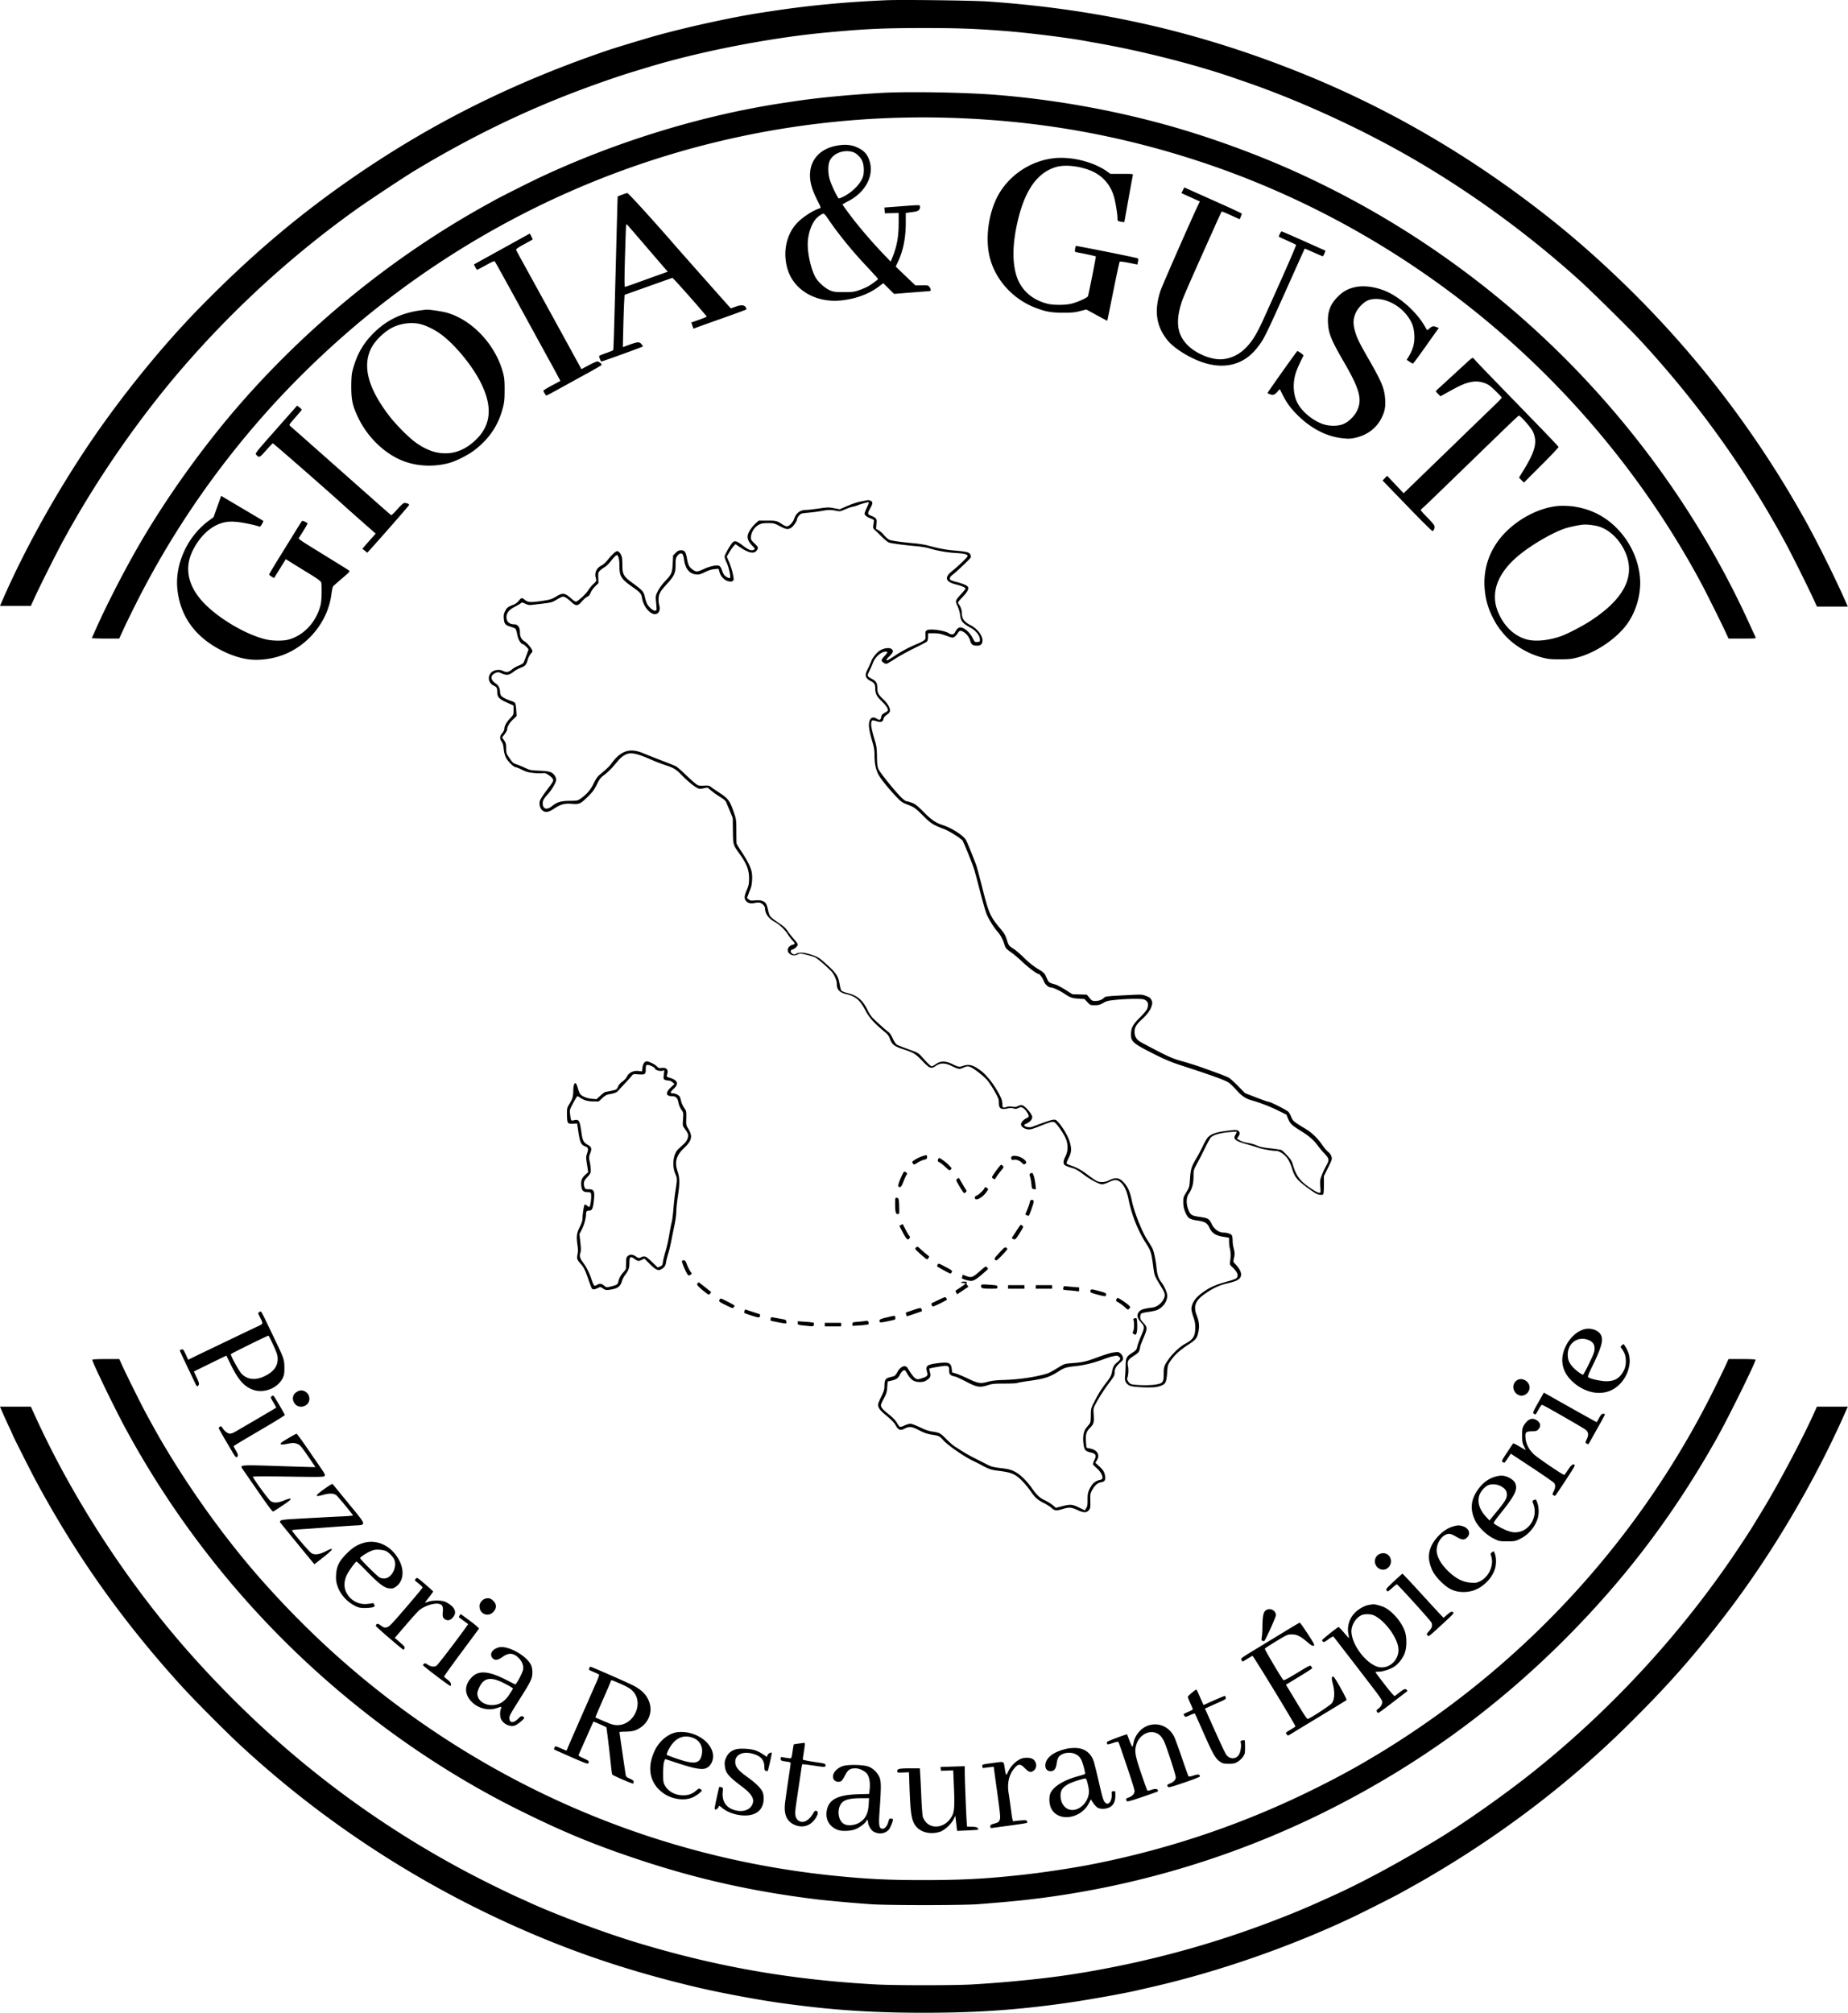 <svg fill="none" xmlns="http://www.w3.org/2000/svg" viewBox="0 0 2601 2833"><path fill-rule="evenodd" clip-rule="evenodd" d="M1247.85.31c-57.12 2.411-110.64 7.495-162 15.387-3.03.465-8.65 1.314-12.5 1.887-38.51 5.731-103.203 19.745-147.88 32.034-14.467 3.98-59.179 17.498-69.62 21.05-130.09 44.246-242.588 99.871-350.5 173.305-81.164 55.231-150.174 113.377-223.973 188.712-44.831 45.764-93.169 103.777-134.721 161.689C92.024 670.512 39.386 762.481 3.82 843.935L0 852.685h43.449l4.885-10.75c7.668-16.876 30.829-63.043 41.011-81.75C136.979 672.678 198.87 583.816 263.388 510.3c71.291-81.235 150.629-153.112 237.962-215.582 15.676-11.214 67.079-45.308 81-53.727 77.393-46.8 153.916-84.179 233.226-113.921 30.122-11.296 58.484-21.035 79.774-27.393 3.3-.985 11.175-3.366 17.5-5.29 72.639-22.104 172.06-41.414 250.5-48.656 55.79-5.15 78.95-6.219 135.5-6.252 49.28-.029 73.22.83 116 4.161 33.17 2.584 85.62 9.11 113 14.061 3.02.547 13.15 2.373 22.5 4.058 61.91 11.157 137.53 30.685 189.5 48.94 1.37.483 7.9 2.744 14.5 5.024 76.66 26.487 163.9 66.648 236.1 108.692 82.91 48.279 162.46 106.547 234.4 171.692 15.64 14.164 69.14 67.028 83.06 82.078 81.23 87.82 149.13 182.419 204.93 285.492 8.5 15.699 31.22 61.228 39.05 78.258l5.4 11.75h43.45l-2.53-5.75c-15.03-34.116-39.96-84.362-57.43-115.75-67.06-120.484-149.56-229.016-247.07-325.016-36.92-36.351-74.4-69.665-111.36-98.991-112.25-89.058-232.21-158.677-360.5-209.22-141.37-55.697-276.78-86.09-431.5-96.857-20.79-1.446-120.87-2.705-142.5-1.79zm-7.5 130.462c-44.46 2.532-89.1 6.797-120.5 11.513-5.23.785-12.43 1.864-16 2.397-113.961 17.001-235.654 54.188-344.5 105.273-12.265 5.756-54.9 27.194-62.5 31.427-1.925 1.072-8.225 4.571-14 7.775-131.574 73.011-253.071 172.216-351.524 287.028-48.827 56.939-97.097 124.701-134.28 188.5-20.604 35.354-45.655 83.842-60.704 117.5-3.689 8.25-6.91 15.337-7.159 15.75-.248.413 8.337.75 19.079.75h19.529l2.414-5.25 5.573-12.121c1.738-3.779 8.069-16.701 14.07-28.715 49.169-98.444 111.552-190.181 185.927-273.414 44.193-49.457 96.331-98.93 147.878-140.319 230.641-185.19 516.087-281.417 810.197-273.131 124.21 3.499 239.65 23.567 355.5 61.801 152.15 50.213 295.04 131.117 418 236.674 116.47 99.983 213.94 220.87 286.2 354.975 6.93 12.856 28.47 55.966 34.59 69.25l4.73 10.25h19.53c18.27 0 19.46-.112 18.6-1.75-.5-.962-4.4-9.4-8.65-18.75C2379.3 695.8 2251.94 533 2093.85 407.159c-83.36-66.353-172.73-121.063-269.5-164.982-54.79-24.865-119.49-48.508-177.5-64.862-78.17-22.038-161.11-36.958-242.5-43.624-44.75-3.665-125.61-5.104-164-2.919zm-63.86 74.464c-24.12 4.794-37.92 21.852-36.34 44.949.64 9.464 3.65 18.695 10.6 32.486 4.87 9.693 4.94 9.93 2.79 10.582-9.09 2.765-23.55 12.122-31.44 20.345-15.79 16.453-20.98 42.653-13.19 66.587 9.47 29.087 40.84 46.629 76.06 42.535 20.1-2.337 38.2-9.056 51.49-19.118l6.7-5.067 7.59 7.536 7.6 7.537 24.5-1.938c13.47-1.066 25.06-1.949 25.75-1.962 1.85-.034 1.52-3.471-.58-6.065-1.68-2.067-2.61-2.251-10.75-2.123l-8.92.141-13.83-13.238-13.83-13.238 3.48-7.5c7.26-15.652 10.66-33.102 10.67-54.705l.01-13.204 3.25-.502c1.79-.275 5.5-.786 8.25-1.134 5.95-.753 8.5-2.738 8.5-6.61 0-3.458 2.04-3.37-27.3-1.175l-22.8 1.705.3 4.062.3 4.063 9.75-.223 9.75-.223-.01 13.723c-.01 20.532-2.62 34.205-9.76 51.197l-1.49 3.526-10.99-11.5c-16.08-16.832-34.64-38.57-46.42-54.372-5.68-7.63-10.33-14.155-10.33-14.5.01-.345 3.72-2.527 8.25-4.849 22.96-11.752 35.51-34.051 30.4-54.009-2.65-10.339-7.21-16.147-16.19-20.643-9.52-4.76-18.82-5.66-31.82-3.076zm23.74 8.679c5.52 1.646 11.88 8.152 13.96 14.266 1.87 5.487 2.15 14.2.63 19.68-2.76 9.926-14.89 22.558-27.76 28.89-5.21 2.569-6.61 2.913-7.32 1.804-3.29-5.148-9.16-17.62-11.32-24.06-2.88-8.592-3.43-19.213-1.34-26.194 3.46-11.595 19.38-18.501 33.15-14.386zm283.12 8.762c-33.68 3.666-64.89 25.125-80 54.999-12.59 24.892-16.73 59.538-10.17 85.064 8.12 31.583 32.98 58.702 64.77 70.641 14.44 5.424 21.64 6.681 38.4 6.701 12.42.015 16.51-.374 23.77-2.259l8.77-2.278 14.69 8.029c8.08 4.416 14.77 7.935 14.87 7.82.1-.115 3.89-18.659 8.42-41.209 4.53-22.55 8.59-41.386 9.02-41.858.42-.472 6.21.228 12.85 1.556l12.07 2.414.84-4.056c.67-3.268.53-4.196-.73-4.78-2.3-1.061-86.31-17.867-86.81-17.366-.24.234-.67 2.231-.97 4.439-.53 4-.52 4.017 3.34 4.711 8.39 1.509 25.48 5.221 25.88 5.622.39.381-9.82 51.97-11.06 55.941-.66 2.114-14.55 8.439-23.19 10.56-9.07 2.228-25.74 2.23-34.26.005-22.69-5.929-38.06-20.49-43.91-41.614-5.4-19.474-4.58-44.509 2.43-74.574 10.2-43.718 27.71-68.405 53.98-76.099 11.46-3.356 28.78-1.988 44.84 3.54 19.2 6.614 32.13 20.541 37.18 40.059 2.02 7.802 4.44 23.07 4.46 28.191.02 4.239.14 4.35 5.55 5.244l4.03.667 5.79-32.301c3.19-17.766 6.02-33.089 6.29-34.051.46-1.615-.75-1.75-15.57-1.75h-16.07l-4.75-3.384c-19.06-13.576-50.1-21.307-74.75-18.624zm181.45 45.099l-2.03 3.996 6.54 2.956c3.6 1.627 9.45 4.271 13 5.878l6.47 2.92-1.4 2.83c-7.55 15.27-51.48 115.169-54.02 122.829-9.26 27.983-6.11 50.082 9.95 69.792 9.17 11.262 30.71 24.735 49.65 31.06 30.36 10.136 57.23 3.279 75.33-19.222 10.97-13.635 10.82-13.335 51.26-103.63 9.12-20.35 16.66-37.112 16.77-37.248.11-.137 5.71 2.225 12.44 5.25 6.74 3.024 12.6 5.498 13.02 5.498.42 0 1.46-1.762 2.3-3.915l1.54-3.916-30.39-13.584c-16.72-7.472-30.86-13.585-31.44-13.585-1.02 0-4.4 6.878-3.71 7.563.19.191 5.5 2.643 11.81 5.45 6.3 2.806 11.81 5.449 12.24 5.873.65.648-15.46 37.446-45.37 103.614-10.91 24.118-17.73 34.715-28.65 44.47-9.11 8.138-21.4 13.03-32.74 13.03-14.13 0-33.24-7.995-44.5-18.623-16.15-15.231-18.93-33.866-9.39-62.867 2.27-6.909 13.03-31.389 48.09-109.485 4.07-9.062 7.58-16.661 7.81-16.887.43-.43 4.82 1.37 17.72 7.267l7.74 3.542 1.51-3.595c.82-1.978 1.5-3.918 1.5-4.312 0-.394-13.39-6.703-29.75-14.02-16.36-7.316-34.59-15.468-40.5-18.114l-10.76-4.811-2.04 3.996zm-789.45 6.306l-6 2.293-.237 6.405c-.131 3.523-.916 32.73-1.746 64.905-3.376 130.881-3.792 144.53-4.431 145.24-.366.406-4.697 2.158-9.626 3.892-4.928 1.734-9.328 3.479-9.778 3.879-.924.819 1.781 7.989 3.014 7.989 1.627 0 58.289-20.523 58.296-21.115.005-.338-.925-1.801-2.065-3.25-2.742-3.487-5.351-3.362-16.798.802l-9.37 3.409.641-26.673c.353-14.67.907-31.226 1.231-36.79l.59-10.117 33.139-11.79 34.15-12.148c.821-.291 47.392 52.353 48.24 54.531.138.354-4.66 2.367-10.661 4.475l-10.911 3.831 1.481 4.347 1.481 4.346 6.18-2.291c3.399-1.26 19.9-7.146 36.68-13.079 16.77-5.933 30.9-11.146 31.4-11.586.52-.46.19-1.882-.77-3.351-2.14-3.259-6.65-3.379-14.85-.392l-5.92 2.159-2.29-2.409c-2.45-2.578-69.044-77.721-76.57-86.401-28.977-33.418-65.425-73.498-66.8-73.456-.935.028-4.4 1.083-7.7 2.345zm289.09 32.353c12.13 18.447 32.56 43.961 51.33 64.094 15.9 17.049 20.01 21.606 20 22.156-.01.802-9.02 7.448-13.92 10.275-2.48 1.427-8.1 3.841-12.5 5.366-7.19 2.491-9.37 2.773-21.5 2.789-11.81.016-14.23-.272-19.32-2.303-7.05-2.815-17.15-11.895-20.91-18.808-5.95-10.948-10.75-31.437-10.76-45.981-.02-13.125 4.56-27.677 11.18-35.596 2.93-3.503 8.81-7.629 10.96-7.693.94-.028 3.29 2.44 5.44 5.701zm-254.073 41.75c14.174 16.5 26.617 30.941 27.652 32.091l1.882 2.092-13.276 4.74a8426.989 8426.989 0 00-29.618 10.658c-8.988 3.256-16.811 5.919-17.385 5.919-1.018 0-.783-18.789.873-69.836.597-18.414.71-19.249 2.365-17.5.956 1.01 13.334 15.336 27.507 31.836zm-204.169 2.318l-39.152 21.646 1.922 3.768c1.058 2.072 2.251 3.757 2.652 3.743.402-.014 5.905-2.905 12.23-6.425 8.668-4.824 11.769-6.111 12.59-5.225.6.646 15.747 27.95 33.66 60.675 17.913 32.725 38.478 70.244 45.7 83.376 7.223 13.131 13.001 23.974 12.841 24.095-.16.121-5.579 3.019-12.041 6.441-6.462 3.422-11.75 6.685-11.75 7.251 0 1.494 3.293 6.837 4.214 6.837.431 0 8.772-4.427 18.535-9.838a9634.077 9634.077 0 0138.501-21.192c11.413-6.244 20.75-11.717 20.75-12.161 0-1.631-4.061-4.809-6.145-4.809-1.18 0-6.694 2.44-12.253 5.422l-10.109 5.422-12.413-22.672c-18.584-33.94-60.073-109.475-70.127-127.672-4.862-8.8-9.088-16.675-9.392-17.5-.403-1.097 2.606-3.223 11.194-7.909 6.46-3.525 11.889-6.519 12.065-6.653.338-.258-3.698-8.499-4.09-8.351-.127.047-17.848 9.826-39.382 21.731zm1200.712 53.669c-9.87 2.245-16.83 6.131-24.08 13.44-10.76 10.854-14.64 21.483-13.7 37.523.86 14.571 4.65 23.771 22.51 54.55 22.19 38.261 26.01 52.7 18.19 68.659-3.89 7.953-12.58 16.113-20.03 18.823-8.16 2.97-20.36 2.624-29.31-.829-13.74-5.302-27.71-17.013-33.94-28.465-5.91-10.862-7.28-25.622-3.7-39.778 1.63-6.417 4.81-13.876 11.78-27.606.48-.955-7.84-6.887-8.81-6.284-1.14.7-42.2 58.591-41.8 58.927 1.52 1.285 5.16 2.553 7.34 2.553 1.81 0 3.76-1.257 6.26-4.04l3.63-4.039 3.78 7.57c5.83 11.658 11.33 19.186 21.24 29.079 18.7 18.68 40.68 30.028 62.9 32.481 8.55.944 11.37.872 17.64-.454 16.84-3.56 29.9-13.088 37.17-27.1 4.95-9.554 6.26-15.858 5.6-26.954-.92-15.401-4.75-24.722-23.65-57.543-13.21-22.941-16.74-30.344-19.31-40.443-2.43-9.596-1.99-16.218 1.61-24.078 3.4-7.435 11.73-15.649 18.06-17.803 16.89-5.756 40.9 3.979 54.46 22.08 6.63 8.848 9.18 15.696 9.84 26.363.73 12.073-1.62 20.853-8.62 32.184l-2.12 3.432 3.98 2.632c2.19 1.448 4.37 2.633 4.85 2.633.48 0 7.78-9.788 16.22-21.75 8.44-11.962 16.44-23.213 17.77-25.001l2.42-3.251-3.56-1.489c-4.09-1.706-6.07-1.244-9.92 2.315-1.51 1.391-2.89 2.338-3.07 2.103-.18-.235-1.62-2.677-3.18-5.427-9.84-17.252-28.76-35.501-47.51-45.807-16.16-8.885-36.33-12.531-50.94-9.206zm-1311.56 32.16c-29.007 3.363-50.609 13.495-69.897 32.782-15.228 15.228-24.241 31.749-29.77 54.571-.83 3.423-1.316 11.354-1.289 21 .054 18.755 1.888 26.769 9.969 43.552 13.917 28.903 39.798 52.839 66.935 61.906 18.986 6.343 40.829 6.867 60.76 1.459 10.788-2.927 28.066-11.856 37.378-19.317 19.854-15.907 31.654-33.647 38.002-57.135 2.343-8.668 2.708-11.982 2.803-25.465.082-11.709-.323-17.279-1.658-22.773-9.708-39.952-42.749-76.126-79.176-86.683-7.223-2.093-26.199-4.881-29.913-4.394-.629.082-2.494.306-4.144.497zm-3.144 19.911c8.317 2.109 20.676 8.339 29.064 14.65 18.855 14.185 41.686 41.613 53.933 64.792 18.134 34.318 16.743 61.099-4.262 82.083-13.273 13.258-27.658 20.001-43.053 20.18-14.369.167-26.642-4.076-41.765-14.437-9.849-6.748-28.462-25.368-38.534-38.548-29.405-38.477-37.657-69.307-25.307-94.549 5.038-10.298 17.721-22.927 29.068-28.945 12.186-6.462 28.002-8.485 40.856-5.226zm1473.644 52.64c-3.02 2.816-13.6 12.546-23.5 21.621s-18.89 17.33-19.98 18.346c-1.96 1.83-1.95 1.877 1.52 5.346l3.5 3.5 14.48-7.999c15.9-8.781 23.35-11.675 32.55-12.629 6.94-.72 15.36 1.274 21.3 5.047 3.44 2.183 17.3 15.699 17.92 17.466.16.455-4.83 5.727-11.09 11.716-6.26 5.988-30.87 29.788-54.7 52.888-23.83 23.1-49.85 48.296-57.81 55.992l-14.48 13.992-11.61-12.293-11.61-12.293-3.21 3.313-3.21 3.314 34.56 35.788c19.01 19.683 35.09 35.617 35.72 35.408 2.16-.712 3.51-4.809 2.53-7.644-.52-1.47-4.97-6.692-9.91-11.604-4.93-4.912-8.97-9.478-8.97-10.145 0-.668.84-1.803 1.86-2.521 1.64-1.149 20.25-19.084 77.14-74.304 46.44-45.082 57.67-55.808 58.93-56.281 1.58-.594 16.83 16.584 19.37 21.824 7.03 14.461 4.13 27.341-12.15 53.954l-7.03 11.5 3.45 3.488 3.44 3.488 24.51-24.488c13.49-13.468 24.4-24.999 24.25-25.623-.15-.624-12.87-14.114-28.27-29.977-15.4-15.864-41.39-42.627-57.75-59.474-16.36-16.847-30.68-31.82-31.82-33.273-1.14-1.452-2.6-2.624-3.25-2.603-.65.021-3.65 2.343-6.68 5.16zM388.522 604.435c-28.74 32.51-29.629 33.64-27.939 35.507 4.135 4.57 4.642 4.35 13.834-5.999 4.766-5.367 9.048-9.903 9.514-10.079.674-.256 80.182 69.305 101.428 88.739 2.755 2.52 13.65 12.192 24.211 21.492l19.202 16.911-6.211 6.979c-3.416 3.838-7.637 8.633-9.38 10.654l-3.169 3.675 3.486 2.782 3.486 2.781 5.258-5.846c22.624-25.159 53.608-60.672 53.608-61.444 0-1.565-4.685-3.198-7.295-2.543-1.371.344-5.636 4.333-9.723 9.094-4.19 4.881-7.747 8.195-8.381 7.807-.606-.371-14.572-12.618-31.036-27.217a60199.922 60199.922 0 00-44.069-39.043 76077.185 76077.185 0 01-39.532-35c-13.968-12.375-26.287-23.228-27.376-24.117-1.923-1.572-1.727-1.903 6.967-11.772 4.92-5.584 9.073-10.529 9.23-10.987.157-.458-1.226-1.985-3.071-3.393l-3.357-2.56-29.685 33.579zm-82.58 108.363l-5.352 15.001-7.12 5.282c-30.05 22.296-47.721 61.483-43.728 96.969 3.569 31.715 18.897 57.144 45.495 75.477 16.776 11.563 36.614 19.803 53.508 22.226 17.696 2.539 39.383-.885 56.538-8.924 32.732-15.338 56.514-47.251 61.083-81.966.747-5.677 1.887-10.959 2.533-11.737.646-.778 6.325-5.796 12.62-11.149 10.467-8.902 11.291-9.85 9.638-11.078-1.876-1.395-3.383-2.336-34.807-21.736-38.638-23.854-36.717-22.495-35.173-24.871 5.427-8.354 11.673-18.717 11.673-19.369 0-1.379-7.005-4.641-7.861-3.66-.444.507-4.419 6.772-8.835 13.922-4.416 7.15-14.616 23.637-22.666 36.639-8.051 13.001-14.638 24.094-14.638 24.651 0 .557 1.551 1.927 3.446 3.046l3.447 2.033L394 800.24l8.257-13.314 8.047 5.051c4.425 2.777 15.394 9.537 24.375 15.021 11.782 7.194 16.607 10.697 17.331 12.579.567 1.477.834 8.46.615 16.108-.333 11.636-.783 14.66-3.263 21.901-7.22 21.083-23.875 37.395-43.512 42.614-7.107 1.888-20.961 1.886-29.95-.005-26.383-5.549-64.935-27.517-86.98-49.561-24.247-24.248-30.287-50.588-17.469-76.192 11.054-22.082 28.391-36.815 46.764-39.739 4.976-.792 9.618-.79 16.873.008 8.565.943 24.84 4.431 29.762 6.38 1.025.406 2.237-.699 3.83-3.493 1.281-2.248 2.181-4.232 2-4.411-.36-.353-12.418-7.543-37.33-22.258-8.8-5.198-17.363-10.279-19.028-11.291l-3.028-1.841-5.352 15.001zm908.408-7.61c-7.85 1.484-14.74 3.772-25.32 8.417l-7.19 3.156-7.96-1.511c-7.39-1.401-8.97-1.369-21.75.446-7.58 1.077-15.46 1.965-17.51 1.973-8.4.036-13.95 4.13-16.88 12.448-1.85 5.249-6.95 10.568-10.12 10.568-1.37 0-4.14-1.12-6.16-2.489-7.64-5.184-8.92-5.511-21.56-5.511h-12.04l-4.09 3.693c-5.12 4.62-9.83 11.401-11.08 15.936-1.38 4.976.52 9.973 5.89 15.524 4.41 4.558 4.46 4.675 2.33 5.816-3.46 1.85-7.42.32-15.65-6.039-7.72-5.966-10.69-6.986-13.61-4.68-2.8 2.202-11.8 17.817-11.8 20.456 0 1.402 1.34 5.304 2.98 8.671 2.86 5.884 5.98 19.996 4.7 21.275-1.11 1.112-6.69-1.858-8.52-4.534-.98-1.44-2.4-4.558-3.15-6.929-.76-2.372-2.24-4.779-3.31-5.35-3.31-1.772-12.65.06-21.943 4.306-9.517 4.348-10.933 4.364-16.508.187-4.265-3.195-5.756-6.309-7.22-15.083-1.515-9.076-3.448-11.69-8.54-11.546-2.908.083-4.583.924-7.354 3.695l-3.589 3.589-.571 11.256c-.679 13.382-1.475 15.221-10.907 25.185-4.004 4.23-8.027 9.775-9.999 13.781-3.057 6.21-3.255 7.201-2.687 13.496 1.274 14.137 1.299 13.769-.994 14.096-2.361.337-7.226-3.36-10.533-8.005-1.194-1.676-2.962-6.478-3.93-10.671-1.983-8.59-2.779-9.488-18.925-21.37-11.049-8.131-12.914-11.554-12.863-23.615.02-4.752-.293-9.99-.696-11.64-1.075-4.4-4.278-8.5-6.641-8.5-2.133 0-7.49 5.043-14.107 13.279-2.094 2.606-5.469 5.591-7.5 6.633-7.748 3.973-10.616 10.275-8.373 18.398 1 3.622.906 3.837-3.496 7.956-2.488 2.329-5.65 6.152-7.027 8.497-2.994 5.101-15.035 16.237-17.555 16.237-.983 0-3.689-1.722-6.014-3.826-9.352-8.462-12.324-8.993-21.02-3.757-7.263 4.374-9.702 5.094-23.981 7.088-12.955 1.809-16.818 1.417-21.054-2.134-3.815-3.2-4.818-3.018-8.478 1.536-2.005 2.495-4.865 4.551-7.917 5.691-7.14 2.666-8.965 4.123-11.36 9.071-1.785 3.689-2.079 5.616-1.623 10.648.649 7.16 2.151 8.847 9.933 11.158 2.766.822 5.61 1.976 6.32 2.565.709.589 1.864 4.279 2.564 8.201 1.285 7.19 5.29 13.759 8.388 13.759 1.008 0 7.517 6.326 7.495 7.285-.017.742-6.082 17.009-6.939 18.61-.576 1.077-3.584 2.907-6.685 4.067-3.1 1.16-7.458 3.668-9.684 5.574-4.538 3.884-8.01 4.383-12.902 1.853-2.149-1.111-4.675-1.462-8.139-1.129-12.759 1.226-15.814 16.636-4.373 22.065 4.033 1.914 4.726 3.233 4.731 9.007.006 6.968 2.507 9.703 13.353 14.604l9.643 4.356v6.414c0 6.319-.072 6.489-4.977 11.679-5.117 5.41-8.023 10.8-8.023 14.87 0 1.28-1.332 3.88-2.959 5.78-3.568 4.18-3.832 7.98-.836 12.03 1.559 2.11 2.41 5.13 2.904 10.3.452 4.74 1.6 9.1 3.248 12.35 2.686 5.3 10.813 13.29 13.525 13.29.88 0 4.923 1.64 8.984 3.64 5.993 2.97 9.102 3.82 16.509 4.52 5.019.48 10.703.62 12.633.31 2.838-.46 4.43.04 8.342 2.63 2.659 1.77 5.307 4.24 5.884 5.51 1.241 2.72.86 3.4-10.022 17.78-4.213 5.56-7.846 11.47-8.31 13.5-1.105 4.84.527 10.51 3.757 13.05 4.211 3.31 8.458 2.66 16.219-2.5 9.418-6.26 14.48-7.64 25.146-6.84 10.641.81 12.059.16 22.785-10.36 6.388-6.26 8.741-9.46 12.296-16.72 3.876-7.92 5.163-9.57 10.895-13.92 3.575-2.72 8.838-7.68 11.696-11.02 2.858-3.35 6.652-7.8 8.433-9.9 1.78-2.1 5.285-5.02 7.79-6.48 8.145-4.78 15.882-3.44 38.887 6.72 5.119 2.26 13.669 5.53 19 7.26 11.896 3.87 14.805 5.68 23.694 14.81 7.515 7.71 16.071 14.72 21.142 17.33 2.669 1.37 3.974 1.44 8.669.46l5.526-1.16 5.803 4.77c3.19 2.63 8.78 6.55 12.43 8.72 3.95 2.34 7.14 5.04 7.88 6.66.69 1.5 3.1 7.23 5.36 12.73l4.12 10 .21 15.96c.31 22.39 0 21.27 9.44 34.54 10.27 14.43 13.45 22.78 13.35 35-.06 6.97-.58 9.66-2.87 15-3.66 8.52-4.16 12.15-2.11 15.28 2.54 3.87 6.8 5.23 12.38 3.95 2.57-.59 5.9-.83 7.4-.54 3.99.78 7.77 4.98 7.79 8.69.05 7.05 5.46 14.27 13.92 18.58 5.44 2.78 13.74 10.63 17.58 16.63 1.86 2.91 5.06 7.15 7.12 9.42 3.02 3.35 3.46 4.31 2.3 5.05-.79.5-1.94.91-2.56.92-.61.01-2.3.95-3.75 2.09-3.78 2.98-3.66 8.06.27 10.86 3.48 2.47 7.11 2.63 11.27.48 2.86-1.48 3.7-1.44 12.2.61 5.02 1.21 10.61 2.96 12.42 3.88 3.22 1.65 13.61 10.57 21.82 18.75 4.57 4.55 8.39 13.17 8.39 18.93 0 7.64 3.91 11.66 13.48 13.88 12.97 3 19.29 8.46 26.94 23.28 5.15 9.97 12.15 17.62 28.25 30.92 2.88 2.38 4.73 5.03 6 8.59 2.82 7.95 6.31 10.72 18.38 14.62 15.04 4.86 17.44 6.33 27.47 16.75 10.24 10.65 12.15 11.32 18.97 6.69 6.34-4.31 12.43-4.31 21.55-.01 10.53 4.97 11.27 5.1 16.56 2.75 5.63-2.48 7.53-2.55 11.7-.41 5.64 2.9 17.56 12.37 22.1 17.57 2.42 2.76 7.15 9.86 10.5 15.77 5.45 9.6 6.1 11.34 6.1 16.31 0 8.38 3.03 10.16 13.27 7.78 2.39-.55 5.06-.48 7.27.2 2.84.87 4.19.75 7.07-.63 3.42-1.63 3.7-1.61 6.77.28 3.21 1.98 7.62 8.55 7.62 11.34 0 .82-1.3 2.03-2.88 2.69-4.28 1.77-8.35 6.42-7.95 9.09.45 3.07 4.65 5.99 9.57 6.65 3.29.44 6.27-.33 15.42-3.95 15.33-6.08 18.54-7.04 21.33-6.34 2.8.71 12.24 13.62 16.27 22.29 3.88 8.33 3.88 18.64-.01 26.04-3.41 6.48-3.58 10.69-.5 12.66 1.24.78 5.42 2.36 9.29 3.5 5.41 1.59 9.12 3.64 16.11 8.95 10.46 7.93 22.22 14.16 26.73 14.15 1.72 0 5.97-1.35 9.46-3 7.07-3.34 9.99-3.67 13.96-1.56 6.25 3.31 11.08 12.34 13.69 25.57 4.32 21.94 13.07 44.03 24.57 62 6.96 10.86 7.62 13.02 10.43 34.33 1.5 11.36 1.59 11.58 10.86 26.77 5.87 9.61 6.33 12.13 3.34 17.9-3.16 6.08-9.39 10.71-15.44 11.47-12.24 1.54-16.28 2.77-18.78 5.75-3.98 4.72-3.15 8.92 3.12 15.78 4.67 5.12 4.65 6.76-.23 18.1-2.47 5.72-4.95 12.54-5.51 15.16-1.02 4.76-1.5 5.31-8.76 10.02-6.45 4.19-7.58 6.76-7.7 17.55-.06 5.31-.42 11.92-.81 14.67-.86 6.22 1.65 10.86 7.11 13.14 4.95 2.07 31.27 3.09 37.95 1.47 11.89-2.88 13.11-4.59 14.21-19.87.76-10.45.92-11.02 4.84-16.78 5.57-8.18 13.21-15.14 25-22.76 10.97-7.1 12.55-9.22 14.43-19.41 1.33-7.16.54-13.53-2.75-22.15-4.66-12.26-1.87-20.17 10.22-28.92 11.33-8.21 21.12-12.99 31.39-15.33 5.22-1.19 11.35-2.97 13.63-3.94 10.06-4.31 9.75-12.52-.88-23.67-3.06-3.22-3.06-3.23-1.77-8.63 1.29-5.38 1.17-7.49-.85-15.15-.59-2.2-1.07-6.4-1.09-9.32-.01-2.92-.47-6.17-1.03-7.21-1.12-2.08-6.68-3.96-11.78-3.97-6.41-.01-13.3-4.99-16.62-12-3.53-7.45-5.07-8.39-16.61-10.05-11.51-1.65-13.23-2.69-16.08-9.66-3.47-8.49-3.33-17.43.36-22.86 4.69-6.9 6.74-14.33 6.74-24.39 0-8.93.05-9.1 5.03-18.28 2.76-5.09 7.76-14.89 11.1-21.76 3.34-6.88 7-13.51 8.13-14.74 3.29-3.57 12.19-6.29 24.44-7.5 6.21-.6 11.54-.86 11.84-.56.3.3-.41 2.15-1.57 4.11-3.69 6.27-.45 8.82 17.53 13.81 5.5 1.52 12.02 3.51 14.5 4.42 5.08 1.87 19.64 4.45 25.14 4.45 4.86.01 12.26 5.09 16.55 11.37 1.82 2.67 4.44 8.57 5.83 13.1 3.65 11.98 6.93 16.26 20.01 26.08 6.21 4.67 12.9 9.15 14.85 9.97 4.34 1.81 8.23 1.91 9.31.24.45-.69.81-6.65.81-13.25v-12l5.87-11.88c5.62-11.38 5.82-12.04 4.72-15.73-.7-2.32-2.49-4.86-4.53-6.42-1.86-1.41-5.63-5.83-8.37-9.8-6.84-9.88-14.63-17.36-23.9-22.91-15.94-9.56-17.54-10.89-19.75-16.42-1.13-2.84-2.92-6.11-3.97-7.26-2.22-2.45-25.1-14.08-27.7-14.08-.97 0-8.88-2.76-17.57-6.13l-15.8-6.13-9.5-9.71c-5.23-5.34-11.09-10.66-13.03-11.82-1.94-1.16-9.36-4.21-16.5-6.78-7.13-2.57-17.7-6.37-23.47-8.45-5.78-2.07-17.25-5.67-25.5-7.99-13.01-3.66-17.72-5.62-35.5-14.78-11.28-5.81-22.2-11.62-24.29-12.92-5.24-3.27-7.7-7.68-7.7-13.79 0-6.23 2.45-10.41 10.2-17.46 7.51-6.81 12.41-13.61 13.95-19.34 1.06-3.98 1-5.13-.4-8.08-1.31-2.75-2.8-3.88-7.45-5.64-5.39-2.05-6.83-2.15-19.81-1.5-37.18 1.86-37.19 1.86-39.67 4.2-3.13 2.94-7.07 4.32-12.33 4.32-3.95 0-4.71-.43-7.98-4.41l-3.61-4.42-10.21-.33-10.2-.34-9.93-6.27c-5.46-3.44-11.76-6.75-14-7.36-7.84-2.12-9.42-3.05-11-6.47-.86-1.87-2.26-4.9-3.1-6.72-.85-1.84-3.32-4.4-5.57-5.75-10.92-6.56-16.14-10.57-24.62-18.88-5.07-4.97-11.61-10.57-14.54-12.44-6.72-4.3-6.96-4.63-9.68-13.29-1.73-5.48-3.61-8.78-7.91-13.88-15.64-18.52-17.19-22.05-27.12-61.42-3.26-12.94-6.8-26-7.86-29.02-2.94-8.37-12.01-30.77-14.17-35-3.34-6.55-19.63-17.17-33-21.51-9.89-3.22-16.14-7.51-27-18.52-8.76-8.89-11.46-11.01-16.29-12.81-3.18-1.19-6.38-2.16-7.1-2.16-3.16 0-10.22-6.93-23.57-23.13-7.88-9.56-15.24-19.4-16.35-21.87-1.66-3.7-2.06-6.91-2.23-18-.18-11.48-.62-14.86-2.95-22.5-4.31-14.2-5.76-21.36-5.06-25.08.72-3.87 1.16-3.98 7.9-1.93 5.84 1.77 8.45.78 9.32-3.57.4-2 1.92-3.86 4.71-5.73 2.8-1.87 4.22-3.6 4.43-5.4.45-3.86-3.28-10.396-9.13-16.005-7.39-7.087-8.66-9.404-8.69-15.79-.03-7.231-1.55-9.964-7.29-13.075-7.49-4.06-7.5-4.09-3.97-11.189 1.72-3.45 4.08-8.834 5.25-11.963 3.45-9.221 14-17.226 19.8-15.023.83.315-.31 2.174-3.25 5.325-2.49 2.661-4.53 5.501-4.53 6.31 0 2.298 5.01 5.748 7.29 5.023 1.09-.345 6.3-3.459 11.59-6.921 5.29-3.461 17.04-9.948 26.12-14.414 9.07-4.466 17.34-8.757 18.36-9.535 1.36-1.035 1.89-2.843 2-6.727l.14-5.311 8 .032c6.5.026 9.73.656 17.24 3.37 8.91 3.216 9.34 3.276 11.83 1.644 1.42-.931 3.49-3.235 4.61-5.12 2.14-3.636 3.61-4.112 7.14-2.306 4.74 2.431 8.77 7.39 10.31 12.674 1.67 5.759 3.62 7.206 9.71 7.206 5.17 0 7.66-2.392 7.66-7.361 0-7.315-7.61-16.894-17.28-21.746-8.3-4.167-11.72-8.944-11.72-16.375 0-4.61-1.56-9.14-4.56-13.223-1.57-2.137-1.41-2.434 5.42-9.652 6.89-7.28 8.96-11.061 7.76-14.192-.76-1.983-7.2-4.807-16.12-7.075-3.85-.979-7.56-2.194-8.25-2.7-2.28-1.676-1.3-4.536 2.5-7.348 4.41-3.264 23.15-20.858 25.1-23.57 1.08-1.499 1.1-2.453.15-4.766-1.43-3.446-4.95-4.347-23.43-5.992-11.7-1.041-21.83-2.974-36.36-6.936-4.01-1.094-12.33-2.46-18.5-3.037-21.36-2-33.28-3.751-36.36-5.346-1.7-.881-4.92-3.782-7.15-6.446-2.23-2.664-5.63-5.691-7.56-6.727l-3.49-1.883.55-6.651c.5-5.927.33-6.87-1.59-8.661-1.19-1.106-3.95-2.6-6.14-3.322-4.88-1.611-5.02-3.154-.97-10.337 3.74-6.626 3.85-9.38.44-10.679-1.42-.536-2.88-.934-3.25-.885-.38.05-3.84.686-7.69 1.413zm8.5 2.407c0 .501-1.35 3.763-3 7.25s-3 7.058-3 7.935c0 2.294 3.06 4.735 8.64 6.895 2.67 1.035 4.77 2.283 4.67 2.774-.11.491-.5 3.193-.87 6.005-.65 4.86-.53 5.252 2.49 7.922 1.75 1.545 6.19 5.84 9.88 9.545 3.68 3.705 8.04 7.173 9.69 7.708 3.79 1.227 22.36 3.681 38 5.021 6.6.566 14.92 1.934 18.5 3.04 10.72 3.319 24.84 5.84 36.5 6.519 12.76.744 17.51 1.911 17.49 4.304-.01 1.648-12.76 14.011-22.19 21.521-10.97 8.737-8.95 14.869 6.12 18.571 8.15 2.005 13.08 4.247 13.08 5.958 0 .458-2.63 3.71-5.84 7.227-8.73 9.549-8.81 9.815-5.36 17.182 1.6 3.417 3.18 8.575 3.51 11.462 1.13 9.956 3.13 12.417 15.88 19.616 6.51 3.677 11.78 10.329 12.07 15.256.23 3.801.17 3.885-3.47 4.187-3.61.299-3.78.152-6.67-5.56-3.22-6.396-8.76-12.028-13.92-14.166-4.42-1.831-7.51-.349-10.18 4.878-1.66 3.257-2.6 4.04-4.84 4.04-1.53 0-3.21-.394-3.73-.877-4.42-4.081-26.58-7.51-31.45-4.867-2.27 1.229-2.48 1.884-2.25 6.98.24 5.239.05 5.77-2.75 7.767-1.66 1.178-5.8 3.275-9.21 4.659-10.32 4.193-21.83 10.278-30.79 16.277-4.68 3.129-9.24 5.967-10.15 6.306-3.44 1.285-2.64-.701 2.17-5.359 5.5-5.329 6.18-8.052 2.61-10.395-2.85-1.865-9.21-1.169-14.77 1.615-4.74 2.375-11.29 10.097-13.44 15.846-.94 2.501-3.25 7.57-5.14 11.264-4.54 8.871-3.44 12.616 4.94 16.894 4.44 2.269 5.78 4.477 5.79 9.574.01 7.755 1.83 11.484 8.95 18.316 3.72 3.575 7.36 8.023 8.08 9.884 1.45 3.721 1.39 3.801-4.91 7.281-2.14 1.19-3.2 2.69-3.67 5.18-.82 4.37-2.35 5.02-6.07 2.58-6-3.96-10.36-1.26-11.15 6.92-.49 5.15 1.07 13.26 5.23 27.08 1.86 6.21 2.53 10.71 2.53 17.07 0 11.26 1.5 19.11 5.05 26.51 2.97 6.16 14.51 20.54 26.6 33.13 5.92 6.16 7.86 7.5 14.35 9.9 9.69 3.58 11.61 4.95 23 16.41 10.02 10.08 13.75 12.43 28.72 18.08 6.76 2.55 20.03 10.66 25.89 15.82 1.24 1.09 13.53 31.31 16.54 40.66 1.06 3.3 4.85 17.44 8.43 31.42 3.57 13.99 7.74 28.41 9.27 32.04 3.16 7.52 10.36 19.03 15.44 24.7 3.92 4.37 7.27 10.55 9.32 17.24 1.79 5.83 2.5 6.66 10.39 12.25 3.57 2.53 10.32 8.27 15 12.75 8.05 7.71 20.56 17.1 22.8 17.1 1.72 0 5.71 5.42 7.57 10.3 1.74 4.55 6.44 8.7 9.86 8.7 2.71 0 12.16 4.26 17.82 8.03 9.44 6.3 11.81 7.18 20.89 7.74l8.56.52 4.07 4.35c3.98 4.26 4.22 4.36 10.42 4.36 5.29 0 7.28-.53 11.93-3.18 4.93-2.8 7.09-3.32 18.58-4.44 15.43-1.51 35.4-1.75 38.78-.47 5.67 2.16 7.13 6.77 4.31 13.53-.78 1.87-5.43 7.36-10.34 12.22-9.84 9.75-12.25 14.43-12.25 23.76.01 10.01 3.1 12.58 33.5 27.85 13.62 6.85 23.53 11.02 35 14.75 46.55 15.15 63.8 21.4 69.08 25.03 2.26 1.56 6.99 6.08 10.51 10.06 7.37 8.32 13.11 12.31 20.91 14.53 12.9 3.68 26.29 8.81 37.64 14.41l12.15 6 2.25 5.54c2.88 7.11 5.36 9.5 18.05 17.36 11.61 7.21 18.24 12.94 23.64 20.48 2 2.79 6.26 7.84 9.46 11.23 6.95 7.37 7.18 9.07 2.35 17.7-1.9 3.4-4.65 9.32-6.11 13.16-2.39 6.32-2.58 7.8-2 15.73.64 8.71.63 8.75-1.72 8.75-3.3 0-19.27-10.76-24.88-16.75-5.5-5.89-8.8-12.06-11.76-22.02-1.83-6.15-3.09-8.26-8.28-13.8-3.36-3.6-6.94-6.98-7.94-7.52-1.01-.53-7.94-1.62-15.41-2.4-10.24-1.08-14.95-2.06-19.13-3.97-3.06-1.4-8.42-3-11.92-3.56-6.44-1.03-10.03-2.25-14.13-4.81l-2.24-1.39 1.99-2.8c2.61-3.67 2.52-6.61-.26-8.35-1.78-1.11-3.91-1.22-10.25-.51-19.64 2.2-26.63 4.32-32.1 9.71-1.49 1.47-4.6 6.72-6.91 11.67-2.32 4.95-6.55 12.94-9.4 17.77-7.05 11.91-8.13 15.35-9.03 28.93-.77 11.5-.86 11.85-5.17 18.98-4.11 6.8-4.39 7.71-4.33 14.29.04 5.35.73 8.66 2.89 13.88 3.5 8.43 5.85 10.04 17.17 11.72 10.62 1.58 13.6 3.4 16.87 10.31 3.54 7.49 8.64 10.79 19.38 12.53l8.13 1.32.02 5.63c.02 3.1.54 7.44 1.16 9.64 1.25 4.38 1.36 11.62.29 18.28-.65 4.04-.47 4.47 3.17 7.89 7.33 6.87 9.28 12.29 5.61 15.58-.96.86-5.35 2.56-9.75 3.77-20.23 5.57-27.13 8.61-38.72 17.05-9.58 6.98-14.63 14.75-14.74 22.67-.02 1.78 1.2 6.73 2.71 11 2.17 6.13 2.73 9.43 2.67 15.76-.12 11.54-3.05 16.09-14.24 22.05-7.03 3.75-16.93 12.93-22.9 21.24-6.66 9.26-7.28 11.06-7.28 21.12 0 12.02-1.09 13.39-12.1 15.1-9.06 1.41-29.61.86-34.2-.92-2.61-1.01-6.09-6.65-5.1-8.26 1.51-2.44 2.23-11.37 1.29-16.07-1.51-7.57-.28-9.9 8.05-15.29 5.76-3.73 7.16-5.17 8.01-8.25.57-2.05 1.04-4.27 1.04-4.93.01-.66 2.03-5.95 4.51-11.74 5.75-13.47 5.75-15.3 0-21.45-3.57-3.82-4.5-5.54-4.5-8.34 0-1.93.67-4.08 1.49-4.76.83-.68 4.99-1.68 9.25-2.23 4.27-.54 9.57-1.61 11.77-2.37 8.79-3.04 15.49-11.91 15.49-20.52 0-4.32-4.01-13.4-8.53-19.33-3.84-5.03-5.56-10.22-6.54-19.71-1.25-12.07-3.7-23.48-6.03-28.05-1.07-2.09-4.12-7.14-6.79-11.23-7.77-11.89-18.87-40.04-22.03-55.83-2.38-11.92-5.57-19.14-11.11-25.15-6.6-7.16-11.75-7.8-21.71-2.72-5.01 2.56-12.07 2.78-16.56.53-1.76-.89-7.25-4.65-12.2-8.38-9.64-7.25-15.9-10.72-24.24-13.45-2.88-.95-5.52-2.17-5.86-2.72-.34-.55.82-3.83 2.57-7.28 4.33-8.54 4.69-12.49 2.03-22.34-2.26-8.36-10-21.73-16.82-29.03-4.55-4.88-4.13-4.96-36.46 6.99-3.23 1.2-9.04.34-10.62-1.56-.85-1.03-.2-1.73 2.97-3.16 4.7-2.12 7.93-5.76 7.93-8.95 0-3.85-9.13-14.85-13.8-16.63-1.64-.62-3.37-.35-6 .95-2.92 1.44-4.65 1.65-8.2.99-2.71-.5-5.65-.43-7.4.18-5.58 1.92-6.6 1.42-6.64-3.25-.06-5.63-1.67-9.88-7.53-19.87-6.68-11.4-15.13-21.77-22.09-27.12-11.4-8.75-17.2-10.35-26.2-7.22-4.92 1.72-6.06 1.5-15.08-2.88-9.12-4.43-16.15-4.39-22.53.1-2.52 1.78-5.24 3.24-6.05 3.24-1.36 0-6.08-4.61-15.15-14.8-3.42-3.84-5.32-4.83-17.77-9.26-7.66-2.73-15-5.66-16.3-6.51-1.3-.85-3.84-4.8-5.66-8.77-2.08-4.58-4.34-7.92-6.16-9.11-2.73-1.79-12-10.04-21.25-18.92-2.45-2.34-5.77-7.16-7.66-11.13-6.96-14.57-14.42-21.04-28.22-24.49-4.28-1.07-8.32-2.68-8.97-3.57-.65-.89-1.73-4.84-2.39-8.78-1.99-11.92-4.88-16.16-20.58-30.15-8.38-7.46-9.92-8.4-18.61-11.33-10.46-3.51-17.25-4.02-21.89-1.62-2.75 1.42-3.24 1.42-5.45-.02-3.23-2.12-3.15-5.14.17-5.98 3.1-.78 7.41-4.86 7.41-7.03 0-.85-2.36-4.2-5.25-7.44-2.89-3.25-6.97-8.43-9.06-11.53-2.94-4.33-6.04-7.09-13.5-12-5.33-3.51-10.43-7.66-11.33-9.22-.9-1.57-2.18-5.54-2.84-8.84-.66-3.3-1.87-7.05-2.69-8.34-2.44-3.83-7.69-5.43-15.29-4.67-5.74.58-6.95.4-9.08-1.34l-2.46-2 1.83-4.83c1.01-2.65 2.53-6.62 3.38-8.82 2.17-5.62 2.79-17.23 1.28-23.65-1.67-7.07-6.29-16.15-14.38-28.23-3.64-5.44-6.7-10.61-6.8-11.5-.1-.9-.22-8.82-.26-17.62-.07-15.34-.21-16.39-3.29-25.24-6.17-17.74-7.79-19.87-22.26-29.37-4.13-2.7-8.72-5.89-10.2-7.07-2.066-1.64-3.836-2.08-7.502-1.89-9.435.51-10.131.37-14.468-2.98-2.381-1.84-8.857-7.7-14.39-13.02-5.533-5.33-11.383-10.37-13-11.2-1.617-.84-10.59-4.45-19.94-8.04-9.35-3.58-21.05-8.21-26-10.28-18.634-7.8-31.253-3.84-44.398 13.95-3.625 4.9-6.011 7.2-16.588 16.02-3.489 2.91-5.686 6.04-8.752 12.5-4.249 8.94-10.009 15.61-18.585 21.51-3.998 2.75-4.771 2.91-15.443 3.01-12.435.12-17.497 1.69-25.133 7.81-6.761 5.41-12.601 3.57-12.601-3.97 0-4.29 1.205-6.53 6.902-12.83 5.981-6.62 12.098-17.1 12.098-20.74 0-1.57-.935-4.18-2.079-5.79-3.703-5.2-7.155-6.31-21.421-6.9-12.063-.5-13.504-.77-20-3.84-3.85-1.82-9.025-3.99-11.5-4.83-5.72-1.95-6.143-2.31-11.197-9.69-3.94-5.74-4.204-6.56-4.252-13.21-.044-6.09-.445-7.65-2.869-11.15l-2.818-4.07 3.568-4.67c1.962-2.57 3.568-5.56 3.568-6.63 0-3.91 3.087-9.19 8.134-13.93l5.156-4.84-.535-8.577c-.295-4.718-1.071-9.224-1.725-10.012-.655-.789-2.841-1.946-4.86-2.572-6.266-1.944-12.555-5.101-14.402-7.231-.972-1.121-1.768-3.56-1.768-5.418 0-4.855-2.281-9.623-5.614-11.736-8.545-5.416-8.524-12.295.048-15.554 2.417-.919 3.765-.756 7.684.93 7.583 3.262 10.549 2.759 17.964-3.051 1.971-1.544 6.093-3.746 9.161-4.894 6.174-2.31 7.766-4.174 9.759-11.426.743-2.704 2.649-6.395 4.236-8.202 2.527-2.878 2.735-3.57 1.678-5.584-2.289-4.363-7.003-9.689-10.478-11.837-4.426-2.735-6.438-6.629-6.438-12.461 0-7.232-2.898-11.489-7.832-11.506-7.143-.023-11.168-3.683-11.168-10.155 0-5.789 3.674-10.423 11.411-14.395 3.899-2.001 7.855-4.32 8.792-5.154 1.53-1.361 2.165-1.29 6.27.697 3.368 1.63 5.679 2.074 8.797 1.69 2.327-.286 9.726-1.169 16.444-1.962 11.35-1.34 12.698-1.735 19.06-5.579 3.766-2.275 7.636-4.136 8.602-4.136 2.672 0 5.603 1.83 11.455 7.152 7.194 6.543 9.385 6.472 15.405-.5 2.54-2.942 5.952-5.902 7.584-6.578 2.1-.869 3.454-2.503 4.633-5.59.916-2.399 3.777-6.417 6.356-8.928l4.691-4.565-.258-7.565c-.245-7.171-.11-7.703 2.586-10.245 1.564-1.475 4.605-3.718 6.758-4.986 2.153-1.268 5.939-5 8.414-8.293 2.475-3.293 5.527-6.663 6.782-7.489 2.186-1.438 2.345-1.353 3.75 2.011.925 2.213 1.476 6.944 1.49 12.794.034 14.466 2.354 17.993 19.938 30.315 9.079 6.362 10.851 8.491 11.744 14.111 2.26 14.229 14.53 26.709 21.664 22.035 3.053-2.001 4.091-6.365 2.703-11.364-.583-2.098-1.06-5.615-1.06-7.815 0-7.819 1.768-11.252 11.059-21.469 11.357-12.489 12.879-15.749 12.908-27.633.019-7.8.349-9.589 2.306-12.5 2.517-3.744 5.721-4.801 7.619-2.515.676.814 1.663 4.548 2.194 8.298 1.73 12.219 7.531 19.192 16.697 20.073 4.135.398 6.022-.092 12.458-3.23 5.034-2.455 9.548-3.877 13.418-4.227l5.83-.528 1.41 4.865c1.85 6.429 7.45 11.913 13.14 12.874 3.14.531 4.55.323 5.71-.845 1.4-1.398 1.38-2.355-.2-9.856-.96-4.569-3.26-11.874-5.12-16.233l-3.37-7.925 3.62-6.075c1.99-3.341 4.73-7.287 6.1-8.77l2.48-2.695 5.92 4.017c12.32 8.367 19.95 10.052 23.74 5.239 3.02-3.84 2.62-5.232-2.93-10.365-3.89-3.595-5-5.296-5-7.661 0-7.376 4.67-15.059 11.31-18.586 3.38-1.798 5.83-2.231 12.69-2.241 8.06-.011 8.92.209 16.69 4.238 9 4.665 10.95 5.006 15.42 2.695 3.24-1.675 8.89-9.702 8.89-12.625 0-.984 1.26-3.202 2.81-4.929 2.67-2.988 3.31-3.184 13.25-4.055 5.74-.504 13.98-1.573 18.3-2.376 9.48-1.76 13.28-1.818 20.58-.313 5.27 1.088 5.92.989 12.56-1.916 3.85-1.685 8.8-3.397 11-3.804 2.2-.408 5.57-1.418 7.5-2.245 2.98-1.279 11.82-3.821 14.25-4.097.41-.047.75.325.75.825zm967.5 4.764c-29.72 3.709-62.01 22.752-80.84 47.673-15.57 20.613-22.32 44.983-19.67 71.029 1.36 13.431 4.74 25.13 10.64 36.901 5.49 10.933 8.64 15.663 16.64 24.953 12.7 14.757 32.9 27.051 53.23 32.388 8.68 2.279 11.98 2.624 25 2.609 12.85-.014 16.41-.385 24.84-2.586 25.09-6.555 53.34-25.257 68.7-45.489 14.59-19.223 21.96-46.434 19-70.245-3.08-24.882-14.4-48.051-32.42-66.351-15.84-16.097-35.19-26.109-58-30.03-8.18-1.405-19.77-1.769-27.12-.852zm55.5 27.52c15.98 3.024 31.39 16.172 40.36 34.427 16.97 34.537 1.24 67.533-47.29 99.217-12.38 8.082-32.91 18.702-42.66 22.074-16.85 5.825-34.9 7.563-46.77 4.503-18.11-4.674-33.01-18.899-41.31-39.451-10.55-26.125-.72-53.44 28.03-77.848 17.67-15.001 47.67-32.675 66.14-38.965 6.03-2.055 18.99-4.819 25.5-5.441 4.33-.413 10.79.119 18 1.484zM906.249 1496.2c-.907 1.38-1.88 4.58-2.165 7.1l-.516 4.58-5.109-.63c-6.91-.85-13.294 2.27-15.998 7.8-1.046 2.15-3.89 5.27-6.375 7-2.848 1.99-5.139 4.64-6.271 7.26-1.724 3.98-2.023 4.17-8.997 5.75-3.967.89-7.828 1.63-8.58 1.63-.752 0-3.913 2.3-7.026 5.12l-5.659 5.13-6.163-.5c-7.439-.6-14.772-3.65-17.03-7.1-.912-1.39-2.266-4.83-3.008-7.65-.743-2.81-1.915-5.8-2.605-6.63-2.023-2.44-3.82 2.05-3.862 9.63-.044 8.2-1.14 12.01-5.491 19.06-3.366 5.45-3.467 5.91-3.365 15.35.129 11.96.763 12.87 8.697 12.41l5.588-.32 1.238 8.5c2.702 18.55 3.968 21.41 10.574 23.91 3.834 1.46 4.285 3.39 2.209 9.5-1.695 4.98-1.701 5.81-.127 15.92l1.66 10.65-3.892 3.52c-5.053 4.57-6.482 8.18-5.918 14.99.592 7.14 2.681 9.51 8.388 9.51 2.357 0 4.583.48 4.945 1.06 1.742 2.82-.157 19.94-2.211 19.94-.283 0-1.675-.92-3.094-2.03-1.418-1.12-2.909-1.68-3.314-1.25-.958 1.01-2.915 13.94-2.947 19.47-.018 2.98-1.253 6.77-4 12.29-4.384 8.82-4.833 12.8-2.929 25.98.7 4.85.676 8.56-.081 12.2-1.239 5.97-.685 7.59 4.636 13.54 4.316 4.83 6.329 8.95 10.88 22.3 2.064 6.05 4.205 11.56 4.758 12.25 1.367 1.69 3.539 1.52 8.152-.66 3.89-1.84 3.891-1.84 7.5.63 2.978 2.03 4.396 2.37 8.109 1.9 11.821-1.47 16.186-4.31 18.416-11.98.85-2.93 2.962-7.08 4.693-9.23 4.532-5.64 5.891-9.5 5.891-16.76 0-8.67 1.416-9.81 7.075-5.71 4.898 3.54 5.634 3.64 10.419 1.36l3.562-1.7 7.722 7.64c8.106 8.01 11.501 9.72 15.379 7.72 4.701-2.43 6.752-5.17 7.381-9.85.341-2.54 1.688-7.99 2.992-12.11 1.305-4.13 3.321-12.45 4.481-18.5 1.16-6.05 3.207-16.21 4.549-22.57 1.342-6.36 2.443-14.68 2.447-18.5.003-3.81.939-13.01 2.079-20.43 2.86-18.63 2.838-26.79-.095-35.5-4.749-14.11-2.314-22.88 9.439-34 10.578-10.02 11.847-16.38 5.336-26.76-2.719-4.34-2.966-5.45-2.773-12.5.321-11.76.203-12.44-2.903-16.77-1.591-2.21-3.413-6.04-4.051-8.5-.637-2.46-1.396-5.29-1.688-6.29-.75-2.58-6.261-5.68-10.101-5.68-4.421-.01-4.111-1.63 1.25-6.55 7.249-6.66 5.552-11.76-5.021-15.09-4.26-1.35-5.402-2.11-4.927-3.31 3.015-7.59.4-11.65-6.974-10.82-3.845.44-4.794.16-6.775-2-2.69-2.92-11.315-7.21-14.53-7.22-1.283-.01-2.925 1.05-3.874 2.5zm11.641 4.51c2.178 1.11 3.96 2.45 3.96 2.97 0 1.97 5.975 4.1 9.591 3.42l3.536-.66-.681 6.02c-.615 5.44-.48 6.14 1.37 7.13 1.129.6 3.407 1.1 5.062 1.1 1.755 0 4.181 1.01 5.816 2.43l2.806 2.44-5.25 4.87c-7.668 7.12-7.107 12.26 1.339 12.26 5.807 0 8.185 2.27 9.416 9 .592 3.23 2.276 7.31 4.083 9.89 3.048 4.36 3.071 4.48 2.407 13.5-.641 8.72-.56 9.26 1.895 12.61 5.349 7.3 6.075 9.5 4.671 14.19-.788 2.63-2.803 5.66-5.264 7.94-2.194 2.02-5.644 5.19-7.668 7.05-7.401 6.78-9.515 23.21-4.514 35.09 2.852 6.78 2.851 7.29-.045 25.73-.821 5.22-1.978 15.8-2.572 23.5-.594 7.7-1.697 16.25-2.452 19-.756 2.75-2.341 10.85-3.525 18-1.183 7.15-3.467 17.33-5.076 22.62-1.609 5.29-3.269 12.01-3.689 14.93-.687 4.78-1.091 5.44-4.082 6.66l-3.32 1.35-7.177-6.9c-10.004-9.62-10.96-10-17.4-6.92-1.829.88-2.903.59-6.054-1.59-4.527-3.14-8.115-3.37-11.362-.74-2.056 1.66-2.384 2.86-2.539 9.25-.098 4.03-.21 7.9-.25 8.58-.04.69-1.586 2.94-3.436 5-3.87 4.32-6.103 8.4-7.08 12.94-.887 4.12-1.968 4.93-9.073 6.78-7.649 1.99-7.805 1.98-11.301-.96-3.442-2.9-6.254-3.16-9.709-.89-1.352.88-3.024 1.39-3.715 1.12-.692-.27-2.352-3.81-3.688-7.86-3.196-9.7-7.395-18.18-12.134-24.52-4.681-6.27-5.492-9.14-3.922-13.9.944-2.86.93-6.1-.066-15.03l-1.269-11.39 3.187-6.09c3.419-6.52 6.095-16.18 6.119-22.09.015-3.68 1.206-4.85 4.942-4.85 3.399 0 4.887-3.24 5.969-13 1.59-14.35.492-17-7.043-17-4.342 0-5.014-.3-5.878-2.57-2.098-5.52-1.229-9.33 3.133-13.76 2.26-2.3 4.538-5.29 5.063-6.65.977-2.54.515-8.66-1.322-17.52-.889-4.29-.742-5.75 1.033-10.23 2.541-6.42 1.857-8.78-3.386-11.72-6.086-3.4-7.423-6.01-9.047-17.6-2.409-17.2-3.358-18.72-10.621-17.05-4.177.97-4.151 1.01-5.36-9.08-.658-5.49-.509-6 4.494-15.25 2.846-5.27 5.489-9.57 5.874-9.57.385 0 2.267 1.05 4.182 2.35 5.215 3.52 10.684 5.01 18.61 5.08l7.128.07 5.008-4.69c3.467-3.24 6.197-4.88 8.872-5.34 8.27-1.42 11.734-2.73 13.759-5.21 1.158-1.41 5.339-5.99 9.291-10.17 3.953-4.18 8.195-8.89 9.426-10.48 2.181-2.8 2.424-2.86 9.354-2.34 9.399.71 10.534-.01 10.534-6.66 0-2.9.3-5.58.667-5.95 1.206-1.2 4.351-.7 8.373 1.36zm379.27 126.83c-5.34 1.85-13.33 6.61-13.28 7.91.02.4.61 1.49 1.31 2.42 1.18 1.54 1.67 1.42 6.06-1.43 2.63-1.71 6.68-3.59 9.01-4.18 4.4-1.12 4.59-1.31 4.59-4.57 0-2.43-1.01-2.45-7.69-.15zm126.83.04c-.86.55-1.1 1.64-.66 3.04.57 1.79 1.2 2.07 3.5 1.57 3.33-.73 8.73 1.33 11.43 4.36 2.25 2.52 3.88 2.7 5.61.61 1.06-1.27.87-1.98-1.12-4.14-4.59-4.98-14.81-7.95-18.76-5.44zm-103.53 3.69c-1.02 2.65-.72 3.31 2.2 4.82 1.54.79 5.23 3.72 8.19 6.5 5.09 4.78 5.48 4.97 7.22 3.39 1.77-1.59 1.67-1.83-2.44-6.1-3.95-4.1-12.24-10.19-13.87-10.19-.38 0-.97.71-1.3 1.58zm85.18 11.58c-1.91 2.38-4.97 6.54-6.79 9.24-3.15 4.67-3.22 4.96-1.46 6.25 2.54 1.85 2.78 1.77 4.87-1.77 1.01-1.71 3.85-5.58 6.32-8.61 4.46-5.48 4.47-5.52 2.51-7.48-1.96-1.95-1.98-1.94-5.45 2.37zm-135.54 10.09c-3.64 7.33-6.37 15-5.83 16.4.28.74 1.36 1.35 2.39 1.35 1.4 0 2.59-1.84 4.7-7.25 1.55-3.99 3.51-8.32 4.35-9.63 1.4-2.17 1.37-2.48-.36-3.75-2.69-1.96-2.92-1.84-5.25 2.88zm179.88-1.36c-1.11.71-1.14 1.54-.16 4.51.66 2 1.5 6.67 1.86 10.37.65 6.48.77 6.74 3.54 7.05l2.88.33-.72-6.71c-.91-8.49-3.24-16.45-4.82-16.43-.66.01-1.82.41-2.58.88zm-102.69 7.55c-1.9 1.41-1.88 1.56.97 6.75 1.6 2.92 4.24 7.25 5.85 9.62 2.82 4.16 3 4.26 4.84 2.59 1.82-1.64 1.83-1.86.22-4.32-.94-1.42-3.46-5.62-5.6-9.33-2.14-3.72-3.99-6.75-4.12-6.75-.12 0-1.09.64-2.16 1.44zm38.56 12.38c0 1.85-7.62 9.54-10.75 10.85-2.6 1.08-3.31 1.91-3.06 3.62.69 4.84 10.35-.01 16.18-8.13 3.02-4.22 3.06-4.38 1.18-5.75-2.17-1.59-3.55-1.82-3.55-.59zm-125.99 21.93c.02 12.03.78 15.25 3.62 15.25 2.35 0 2.36-.05 2.11-10.75-.24-10.76-.71-12.21-3.99-12.24-1.52-.01-1.75 1.01-1.74 7.74zm189.57-1.5c-.35 1.78-1.92 6.4-3.49 10.25l-2.85 7 2.13 1.18c1.17.65 2.48.84 2.9.43.42-.42 2.32-5.21 4.22-10.65 3.52-10.12 3.45-11.41-.63-11.45-1.06-.01-1.86 1.14-2.28 3.24zm-181.33 32.07l-2.25 1.25 3.62 6.96c6.41 12.34 8.3 14.13 10.77 10.21.75-1.2.6-2.1-.58-3.44-.89-.99-3.29-5.07-5.34-9.05-2.04-3.99-3.78-7.24-3.84-7.22-.07.02-1.14.6-2.38 1.29zm163.33 6.93c-2.54 3.98-5.32 8.22-6.17 9.42-1.44 2.02-1.4 2.26.58 3.32 2.87 1.54 3.98.51 10.03-9.32 4.53-7.36 4.78-8.1 3.2-9.3-.95-.72-2.01-1.33-2.37-1.34-.35-.02-2.72 3.23-5.27 7.22zm-142.09 24.75c-1.72 1.91-1.64 2.09 2.62 6.05 2.41 2.25 6.32 5.7 8.67 7.66 4.12 3.44 4.34 3.51 5.72 1.68 1.94-2.56 1.9-2.72-1.25-5.05-1.51-1.12-5.28-4.34-8.37-7.17-5.52-5.05-5.64-5.1-7.39-3.17zm117.18 7.41c-7.2 7.9-7.5 8.43-5.81 9.96 1.68 1.52 2.27 1.14 9.47-6.26 4.22-4.34 7.67-8.37 7.67-8.96 0-.6-.84-1.53-1.87-2.08-1.59-.86-3.01.24-9.46 7.34zm-446.67 12.16c0 2.19 5.673 15.45 7.781 18.19 1.623 2.1 1.897 2.15 3.965.7l2.222-1.56-2.435-3.7c-1.34-2.04-3.42-6.29-4.623-9.45-1.811-4.76-2.595-5.75-4.549-5.75-1.478 0-2.361.58-2.361 1.57zm360.03 4.36c-.57 1.07-1.03 2.17-1.03 2.45 0 .52 15.16 8.98 18.07 10.09 1.03.4 1.94-.19 2.62-1.7.99-2.17.52-2.58-8.79-7.53-9.3-4.95-9.89-5.13-10.87-3.31zm59.69 8.99c-10.41 9.18-12.27 9.89-19.17 7.35l-5.39-1.99-.57 2.11c-.31 1.16-.57 2.4-.58 2.76-.02 1.14 9.18 3.85 13.05 3.85 3.84 0 8.3-2.93 19.45-12.79 4.8-4.24 4.84-4.31 2.92-6.22-1.91-1.9-2.02-1.85-9.71 4.93zm-26.72 16.08c0 .55 1.35 1 3 1s3 .34 3 .75c0 .61-4.61 3.91-13.92 9.98-.23.15.17 1.37.89 2.71l1.3 2.43 7.62-5.09c4.18-2.8 7.79-5.24 8.02-5.43.23-.19-.35-1.18-1.27-2.2-.95-1.05-1.41-2.58-1.06-3.51.52-1.36-.07-1.64-3.47-1.64-2.26 0-4.11.45-4.11 1zm-371.03 1.53c-1.067 1.29-.802 2.04 1.628 4.61 1.596 1.68 5.434 5.03 8.529 7.42 5.554 4.31 5.651 4.34 7.411 2.39.982-1.08 1.602-2.13 1.372-2.33-3.014-2.63-16.93-13.62-17.243-13.62-.232 0-.996.69-1.697 1.53zm399.03 3.85c0 3.06 1.99 3.58 13.75 3.6 9.05.02 9.25-.04 9.25-2.34 0-2.22-.44-2.38-8.25-2.99-13.98-1.09-14.75-1-14.75 1.73zm38 1.12v2.5h23v-5h-23v2.5zm39 0v2.5h23v-5h-23v2.5zm39-.02c0 .74-.25 2-.55 2.78-.44 1.15 1.27 1.56 8.75 2.1 5.12.37 10.31.94 11.55 1.27 1.97.52 2.25.22 2.25-2.43v-3.03l-7.75-.62c-4.26-.33-9.21-.79-11-1.02-2.27-.28-3.25 0-3.25.95zm37.82 5.77c-.29 2.05.53 2.48 9.68 4.97 5.5 1.5 10.56 2.53 11.25 2.29.69-.25 1.25-1.35 1.25-2.46 0-2.02-1.03-2.44-14.5-5.99-5.92-1.56-7.32-1.34-7.68 1.19zm-213.32 12.35c-4.95 2.39-9.4 4.49-9.88 4.67-1.2.43.24 4.73 1.58 4.73 1.86 0 19.8-8.84 19.8-9.75 0-.48-.56-1.58-1.25-2.44-1.11-1.39-2.25-1.08-10.25 2.79zm-308.4-.4c-1.65 2.65-1.13 3.11 9.56 8.37 8.03 3.95 8.95 4.2 10.09 2.7.69-.91 1.25-2 1.25-2.41 0-.42-4.42-2.99-9.82-5.72-9.58-4.85-9.84-4.92-11.08-2.94zm558.38-.13c-.37 1.14-.51 2.19-.32 2.33.19.14 2.14 1.33 4.34 2.65 2.2 1.32 5.85 4.09 8.1 6.16 4.08 3.74 4.12 3.75 5.92 1.77 1.75-1.94 1.74-2.08-.52-4.48-2.72-2.9-14.13-10.5-15.75-10.5-.61 0-1.41.93-1.77 2.07zM1284.35 1844c-4.95 1.69-9.16 3.19-9.35 3.32-.2.13.03 1.38.5 2.77l.85 2.53 10.46-3.51c5.76-1.94 10.58-3.63 10.71-3.77.14-.13-.01-1.23-.33-2.45-.72-2.77-1.78-2.68-12.84 1.11zm-236.45 1.01c-.46 1.2-.55 2.47-.2 2.83.36.35 5.11 2.06 10.56 3.79 7.84 2.49 10.08 2.88 10.74 1.85 1.2-1.9 1.03-3.8-.4-4.23-.69-.2-5.44-1.73-10.56-3.39l-9.31-3.03-.83 2.18zm-683.292 1.75c-1.613.94-1.53 1.44 1.12 6.72 5.004 9.98 5.158 9.4-3.614 13.47-4.27 1.98-15.414 7.28-24.764 11.78-9.35 4.49-27.347 13.12-39.994 19.17-12.646 6.05-25.12 12.08-27.719 13.39l-4.725 2.4-3.502-7.58c-3.17-6.86-3.716-7.51-5.78-6.88-1.254.39-2.438.84-2.631 1.01-.194.18 4.033 9.46 9.393 20.63 5.359 11.17 10.84 22.68 12.179 25.58 2.43 5.25 3.427 5.7 5.215 2.36.705-1.32-.056-3.92-2.981-10.2l-3.928-8.42 15.25-7.5c8.388-4.13 18.674-9.16 22.856-11.18l7.606-3.68 6.493 13.18c10.339 20.98 18.4 30.13 30.615 34.74 15.58 5.88 35.661-2.11 42.504-16.92 1.743-3.77 2.136-6.44 2.082-14.14-.078-11-.94-13.6-12.459-37.5a9793.803 9793.803 0 01-13.542-28.25c-3.472-7.29-6.678-13.24-7.123-13.22-.445.01-1.593.48-2.551 1.04zm883.242 7.39c-7.21 1.68-9.58 2.63-9.84 3.98-.76 3.89.41 3.87 19.34-.36 1.65-.37 2.95-1.21 2.9-1.88-.41-4.97.79-4.8-12.4-1.74zm-163.23 1.96c-.39 2.06-.06 2.69 1.62 3.03 1.16.24 4.36.89 7.11 1.44 2.75.56 6.95 1.3 9.33 1.66 4.27.64 4.32.61 4-2.14-.31-2.62-.76-2.86-7.33-3.99-3.85-.66-8.63-1.51-10.62-1.9-3.33-.64-3.65-.5-4.11 1.9zm511.94-.72c-1.33.34-1.61 1.01-1.09 2.63 1.13 3.53.81 12.99-.53 15.5-1.07 1.99-.98 2.53.58 3.72 2.56 1.93 2.93 1.81 4.25-1.36 1.39-3.35 1.04-20.44-.42-20.74-.55-.12-1.81 0-2.79.25zm-379.71 3.85c-.83.18-4.99.62-9.25.97-7.48.62-7.75.73-7.75 3.21v2.56l10.75-.69c5.91-.39 11.13-1.08 11.6-1.55.47-.47.55-1.8.18-2.95-.62-1.97-1.91-2.33-5.53-1.55zm-94 2.76c0 2.71-.29 2.63 15.66 4.24 5.72.58 6.2.47 6.84-1.57.39-1.2.32-2.54-.15-2.98-.47-.43-5.69-1.11-11.6-1.49l-10.75-.71v2.51zm38 2.19v2.5h23v-5h-23v2.5zm1067 7.11c-9.74 3.53-18.54 11.96-23.95 22.95-9.01 18.28-5.88 35.82 8.86 49.7 15.66 14.75 35.84 20.03 52.43 13.74 21.92-8.31 34.9-37.42 25.44-57-1.46-3.03-3.37-6.39-4.23-7.46-1.56-1.94-1.6-1.94-3.75.21-1.99 1.99-2.04 2.32-.6 3.96.86.98 2.61 3.81 3.88 6.29 3.17 6.14 3.2 17.46.07 24.03-5.5 11.52-12.84 16.23-25.25 16.18-7.67-.04-22.38-3.28-25.2-5.56-1.21-.97-.22-3.66 6.36-17.15 12.81-26.31 15.35-36.66 10.69-43.52-4.58-6.74-15.76-9.62-24.75-6.37zm-1845.61 16.66c7.375 15.6 8.562 19.03 8.564 24.73.004 10.42-6.002 18.18-18.758 24.24-12.595 5.98-23.859 4.75-31.956-3.5-3.59-3.66-15.24-24.75-15.24-27.59 0-.72 51.511-26.1 53-26.11.275 0 2.251 3.7 4.39 8.23zm1854.11-1.81c5.51 2.34 8.01 6.07 7.95 11.87-.04 4.34-1.27 7.68-7.69 20.92-4.2 8.66-8.02 15.75-8.5 15.75-1.94 0-10.03-5.98-14.09-10.4-5.47-5.97-7.45-10.65-7.48-17.6-.05-16.82 14.69-26.97 29.81-20.54zm-671.21 17.64c-2.86.48-11.19 3.07-18.5 5.76-19.15 7.05-21.97 7.7-38.85 9.01-9.1.71-9.94.98-17.5 5.58-13.15 8-14.45 8.62-22.85 10.71-16.6 4.15-35.27 6.63-54.32 7.24-11.42.36-17.15 1.02-22.95 2.65-10.09 2.83-13.43 2.29-27.46-4.42-6.25-2.98-13.89-6.21-16.99-7.17l-5.63-1.75-.59-5.11c-1.01-8.65-4.32-9.82-21.33-7.57-13.6 1.81-15.86 3.87-13.37 12.19 1.52 5.06.55 6.22-7.42 8.85-5.06 1.67-6.02 1.72-8.46.46-2.43-1.25-6.19-6.1-11.45-14.78-3.17-5.24-10.18-2.47-14.52 5.73-1.7 3.23-3.5 5.22-5.11 5.68-1.37.39-4.33 1.18-6.57 1.76-5 1.29-6.42 3.93-6.42 11.95 0 4.8-.75 7.32-4.5 15.02-2.48 5.08-4.5 10.04-4.5 11.02 0 4.8 2.51 8.14 12.02 16 7.08 5.86 10.71 9.67 12.7 13.33 3.62 6.67 6.65 7.81 12.55 4.72 6.64-3.48 10.31-3.07 20.57 2.29 7.12 3.72 10.96 5.03 18.2 6.2 9.76 1.58 10.39 1.89 15.9 7.94 6.58 7.22 28.75 22.59 41.33 28.67 4.53 2.18 9.58 4.71 11.23 5.62 10.54 5.81 14.56 7.26 23.04 8.32 13.91 1.74 18.54 2.83 24.27 5.72 6.25 3.14 15.31 12.39 23.31 23.81 6.27 8.96 9.41 11.69 18.88 16.45 3.57 1.8 8.19 4.79 10.25 6.64 4.4 3.96 6.65 4.15 15.75 1.38 9.01-2.76 11.99-2.53 20.82 1.55 8.81 4.08 12.79 4.03 16.14-.23 1.79-2.28 2.01-3.81 1.79-12.71-.24-9.56-.09-10.4 2.7-15.45 3.7-6.68 7.58-9.99 12.66-10.8 4.83-.77 6.34-3.15 5.47-8.6-.92-5.74-2.78-8.8-8.59-14.08l-5.15-4.69 2.08-3.37c4.72-7.63 1.04-14.37-9.09-16.64l-5.56-1.24-.62-8.13c-.79-10.26.37-14.47 5.4-19.55 5.49-5.54 6.21-7.98 5.46-18.56-.63-8.91-.6-9.07 2.89-15.69 4.59-8.69 11.5-19.45 18.5-28.79 7.59-10.13 8.02-10.96 8.06-15.32.05-5.07 1.9-8.36 7.58-13.43 4.28-3.84 4.66-4.54 4.09-7.5-.74-3.87-4.84-7.82-7.94-7.66-1.2.07-4.53.51-7.4.99zm9.49 5.45c3.22 2.26 2.77 3.89-2.23 8.06-4.81 4.03-5.84 5.99-7.52 14.34-.84 4.19-2.45 7.2-6.92 13-7.64 9.89-11.87 16.59-17.73 28.1-4.73 9.28-4.82 9.61-4.93 19.24-.1 8.03-.47 10.22-2.04 12.17-1.05 1.31-3.18 3.96-4.74 5.9-3.51 4.38-4.77 12.27-3.54 22.11 1.05 8.4 2.65 10.31 10.02 11.97 7.38 1.66 8.61 4.13 5.29 10.68-1.33 2.62-2.18 5.39-1.89 6.14.29.76 2.54 3.06 5 5.11 4.9 4.1 8.74 10.57 8.26 13.92-.21 1.45-1.26 2.33-3.31 2.75-5.27 1.09-9.44 3.9-12.13 8.16-4.65 7.37-5.6 10.76-5.51 19.81.06 6.81-.32 9.21-1.86 11.75l-1.94 3.19-8.23-3.98c-9.59-4.64-12.2-4.83-23.95-1.81l-8.61 2.22-4.18-3.58c-2.31-1.97-7.43-5.14-11.39-7.05-7.6-3.65-10.97-6.86-18.7-17.77-7.46-10.52-16.8-19.31-24.36-22.92-5.42-2.59-9.13-3.49-18.94-4.63-9.9-1.15-13.33-2-18.2-4.49-3.3-1.69-11.29-5.74-17.75-9-10.38-5.24-15.58-8.31-29.89-17.68-2-1.31-6.93-5.72-10.95-9.78-8.15-8.26-9.42-8.94-19.51-10.42-4.96-.72-10.25-2.55-17.5-6.04-5.72-2.75-11.75-5-13.4-5-1.65 0-5.37 1.1-8.27 2.45-2.89 1.35-5.82 2.22-6.5 1.94-.67-.28-2.58-2.84-4.23-5.7-2.02-3.5-5.75-7.37-11.44-11.91-8.35-6.65-10.96-9.72-11.02-12.98-.02-.92 1.83-5.13 4.1-9.35 3.57-6.62 4.23-8.82 4.75-15.81l.61-8.12 5.27-1.17c6.99-1.55 9.58-3.4 12.13-8.67 1.17-2.42 3.22-4.89 4.55-5.5 2.25-1.02 2.61-.77 5.12 3.6 5.47 9.51 9.89 12.52 18.44 12.52 4.14.01 6.43-.59 9.21-2.41 5.38-3.51 6.35-5.82 4.78-11.4-.7-2.51-1.03-4.82-.72-5.13.31-.3 5.78-1.43 12.15-2.5 14.35-2.4 15.57-2 15.57 5.13 0 5.53 1.57 7.2 8 8.5 1.92.38 9.01 3.61 15.74 7.17 15.09 7.96 19.42 8.7 30.37 5.21 6.51-2.08 9.35-2.36 23.89-2.38 9.07-.01 17.04-.37 17.69-.79.66-.42 7.63-1.68 15.5-2.78 23.85-3.36 30-5.36 44.07-14.32 6.81-4.34 10.09-5.3 22.68-6.66 12.53-1.35 25.81-4.6 38.89-9.53 5.32-2 11.69-3.99 14.17-4.42 2.47-.43 4.74-.83 5.03-.9.29-.06 1.52.59 2.75 1.44zm-1444.78 4.5c0 3.31 31.93 69.19 46.988 96.95 39.581 72.96 85.218 140.75 137.827 204.74 114.012 138.68 258.926 254.24 417.154 332.66 61.055 30.26 105.161 48.47 167.531 69.18 82.872 27.5 160.51 44.81 250.5 55.85 14.66 1.79 49.99 4.97 75.5 6.79 24.38 1.73 130.13 1.69 152-.07 38.98-3.12 52.33-4.36 72.5-6.7 143.49-16.7 283.86-58.3 413.62-122.58 127.2-63.03 239.6-143.82 339.57-244.1 85.22-85.47 152.65-174.63 212.75-281.27 16.33-28.98 55.06-107.46 55.06-111.57 0-.55-7.84-.93-19.02-.93h-19.01l-3.72 8.25c-2.05 4.53-9.18 19.27-15.84 32.75-103.54 209.28-263.97 385.38-463.41 508.67-14.22 8.79-35.1 21.09-46 27.08-20.64 11.34-29.08 15.78-49.5 26-101.33 50.73-207.54 86.89-319 108.62-26.79 5.22-67.97 11.41-97 14.57-51.21 5.58-84.42 7.33-139.5 7.35-47.43.02-77.3-1.42-122-5.87-199.9-19.9-389.821-87.3-557.5-197.86-91.816-60.53-173.066-130.97-248.078-215.06-47.541-53.3-95.36-118.4-134.426-183-11.41-18.87-15.425-25.91-30.511-53.5-6.771-12.39-28.266-55.53-34.257-68.75l-4.189-9.25H148.87c-12.628 0-19.02.35-19.02 1.05zm2005.76 28.46c-8.63 4.85-6.89 18.31 2.79 21.5 6.83 2.26 14.45-3.6 14.45-11.11 0-8.27-10.14-14.39-17.24-10.39zm-1717.26 16.33c-3.647 2.23-5.027 3.91-5.801 7.05-.948 3.86.358 8.01 3.515 11.17 5.555 5.55 16.295 2.98 18.76-4.49 3.34-10.11-7.546-19.19-16.474-13.73zm1746.58 15.52c-7.17 12.69-7.82 14.26-6.34 15.39.9.68 1.98 1.25 2.38 1.25.41 0 2.45-3.16 4.53-7.03 2.63-4.85 4.24-6.85 5.23-6.47 4.3 1.65 59.03 33.08 61.27 35.19 3.76 3.53 4.13 6.89 1.41 12.9-2.22 4.91-2.24 5.13-.44 6.25 1.02.63 2.06 1.16 2.32 1.16.25 0 2.14-3.04 4.2-6.75 2.05-3.72 7.25-12.97 11.54-20.57 4.3-7.59 7.82-14.23 7.82-14.75 0-.51-1.09-.93-2.43-.93-1.91 0-3.11 1.21-5.66 5.75-1.78 3.16-3.32 5.87-3.43 6.02-.11.15-16.89-9.14-37.31-20.64l-37.11-20.91-7.98 14.14zm-1782.564-9c-1.816 1.33-1.719 1.68 2.386 8.59 2.353 3.96 4.125 7.34 3.938 7.5-.701.63-56.472 33.31-59.54 34.89-1.761.91-4.314 1.66-5.674 1.66-2.862 0-7.858-3.9-10.298-8.03-1.364-2.3-2.036-2.67-3.508-1.88-1.001.54-1.82 1.42-1.82 1.96 0 .92 6.13 11.69 18.923 33.26 4.314 7.27 5.475 8.6 6.651 7.62 2.093-1.73 1.741-3.85-1.574-9.43-1.631-2.75-2.974-5.29-2.983-5.65-.019-.71 4.1-3.21 44.233-26.8 15.262-8.98 27.75-16.73 27.75-17.24 0-1.07-13.733-24.7-15.441-26.57-.923-1.02-1.524-.99-3.043.12zM4.01 1988.94c2.206 5.08 6.222 13.91 8.925 19.62 2.703 5.7 4.915 10.56 4.915 10.8 0 .89 25.968 52.32 32.985 65.33 56.919 105.51 121.626 196.71 203.954 287.45 18.275 20.14 62.175 64.29 84.061 84.54 124.361 115.04 269.811 207.55 428.363 272.47 67.905 27.8 136.317 49.43 215.137 68.01 33.63 7.93 90.6 18.46 121.87 22.53 3.92.51 10.67 1.39 14.99 1.95 59.07 7.68 114.01 11.04 180.14 11.04 75.59 0 133.23-3.98 203.5-14.05 28.96-4.15 78.64-13.03 97.5-17.43 3.3-.77 13.2-3.05 22-5.06 91.68-21.01 191.98-55.79 279-96.73 13.27-6.25 58.96-29.25 68-34.23 26.7-14.73 37.08-20.66 56.5-32.3 96.54-57.88 185.29-126.26 262.5-202.26 57.67-56.76 94.7-98.56 141.65-159.93 63.12-82.51 122.55-182.82 165.76-279.81l4.99-11.19h-43.54l-4.36 9.75c-15.14 33.82-48.8 97.44-70.46 133.2-17.67 29.17-19.06 31.38-33.06 52.55-79.09 119.52-179.06 228.76-291.27 318.31-40.36 32.19-95.77 71.29-134.21 94.69-54.43 33.12-108.01 61.97-150.37 80.96-7.77 3.48-16.61 7.45-19.63 8.82-26.31 11.89-61.54 25.86-95.5 37.87-67.75 23.97-136.87 42.48-208 55.71-15.57 2.89-18.6 3.42-38.5 6.61-37.69 6.06-91.92 11.61-143 14.64-25.17 1.5-109.41 1.5-136.5 0-120.57-6.64-226.54-25.36-339.5-59.95-45.556-13.95-113.485-39.45-149.169-56.01a971.004 971.004 0 00-15.831-7.15c-4.125-1.8-18.75-8.8-32.5-15.55-140.107-68.76-265.725-159.45-375.5-271.09-46.178-46.97-84.231-91.08-121.516-140.86-59.141-78.98-110.963-165.89-149.517-250.75l-5.338-11.75H0l4.01 9.25zm2147.07 9.88c-1.8 1.15-4.5 4.18-6 6.73-2.48 4.21-2.73 5.55-2.73 14.64 0 8.76.32 10.65 2.6 15.25 1.44 2.88 2.45 5.25 2.26 5.25-.2 0-4.06-2.24-8.6-4.97-4.53-2.73-8.54-4.64-8.91-4.25-.38.39-4.26 6.15-8.64 12.8-7.39 11.21-7.83 12.17-6.1 13.25 1.02.64 2.08 1.17 2.36 1.17.27 0 2.43-2.9 4.8-6.43l4.31-6.42 30.14 19.86c16.58 10.92 30.62 20.76 31.21 21.86 1.63 3.04 1.29 6.78-1.04 11.35-2.03 3.98-2.04 4.19-.3 5.47 1.46 1.06 2.05 1.08 2.98.07.63-.7 7.26-10.58 14.72-21.97 12.15-18.54 13.36-20.77 11.57-21.34-2.56-.81-4.76 1.18-9.59 8.67-2.07 3.22-4.14 5.86-4.59 5.87-2.17.02-37.78-24.18-42.89-29.15-7.1-6.92-11.03-14.84-11.6-23.39-.5-7.59.47-8.49 9.36-8.81 5.93-.21 6.98-.56 9.08-3 3.97-4.62 2.49-9.98-3.64-13.15-3.92-2.03-6.87-1.85-10.76.64zm-1745.976 25.63c-8.903 5.28-10.986 6.93-10 7.89.981.96 2.997.88 9.464-.38 6.826-1.34 8.922-1.4 12.368-.37 5.206 1.56 6.323 2.79 17.722 19.47l9.307 13.63-4.807-.01c-2.645 0-25.194-.68-50.111-1.51-44.003-1.46-49.197-1.31-49.197 1.39 0 .44 1.713 3.23 3.807 6.21s11.823 17.03 21.62 31.23c11.683 16.93 18.273 25.63 19.152 25.29.737-.28 6.807-4.17 13.488-8.65 8.452-5.66 11.831-8.46 11.103-9.18-.727-.73-3.423-.09-8.858 2.09-9.364 3.77-14.715 4.01-19.346.89-2.968-2.01-24.758-31.88-24.907-34.15-.035-.53 20.519-.59 49.749-.17 45.409.67 49.928.59 51.164-.9 1.182-1.43.409-3-6.058-12.38-4.078-5.91-13.039-18.93-19.914-28.93-6.875-10-12.95-18.17-13.5-18.15-.55.01-6.061 3.03-12.246 6.69zm1699.746 53.66c-9.14 2.54-16.91 7.98-23.19 16.24-11.54 15.17-13.24 29.14-5.53 45.34 4.5 9.45 15.78 20.48 26.17 25.59 7.78 3.83 8.16 3.91 19 3.91 10.31 0 11.49-.21 17.55-3.12 11.62-5.56 20.81-15.84 25.13-28.14 2.4-6.82 2.15-17.27-.58-23.93-1.6-3.91-1.88-4.12-4.13-3.09-2.84 1.29-2.81 1.06-.85 6.69 6.07 17.44-5.83 37.23-23.32 38.79-4.3.38-7.39-.04-12.25-1.67-6.43-2.15-19.31-9.11-20.54-11.1-.35-.56 3.62-6.29 8.82-12.73 17.15-21.23 22.66-30.32 22.7-37.5.03-5.11-2.07-8.84-6.66-11.86-7.5-4.92-13.55-5.85-22.32-3.42zm-1648.846 17.73c-13.321 9.62-13.541 11.36-1.004 7.93 9.012-2.47 14.78-2.25 18.514.7 2.333 1.85 23.336 27.33 23.336 28.31 0 .33-6.187.88-13.75 1.24-13.906.65-37.319 1.9-69.213 3.69-12.896.72-17.843 1.35-18.914 2.42-1.001 1-1.143 1.86-.46 2.76 1.819 2.38 42.637 52.25 45.371 55.42l2.694 3.14 12.136-9.52c6.675-5.24 12.136-10.13 12.136-10.88 0-1.9-.303-1.82-8.597 2.28-9.589 4.74-15.643 5.39-20.354 2.19-3.234-2.2-27.049-30.19-27.049-31.79 0-.41 4.837-1.03 10.75-1.38 5.913-.36 22.9-1.56 37.75-2.67 14.85-1.11 32.1-2.31 38.334-2.67 18.699-1.06 19.145.95-6.866-30.82-12.157-14.85-22.429-27.34-22.827-27.75-.398-.4-5.793 2.92-11.987 7.4zm1657.206-3.79c5.44 3.19 7.64 6.47 7.64 11.39 0 5.46-2.33 9.38-14.08 23.73l-10.42 12.7-5.04-5.52c-8.88-9.73-12.12-19.68-9.48-29.1 1.49-5.32 6.79-11.84 11.87-14.61 4.98-2.72 13.51-2.11 19.51 1.41zm-67.47 56.08c-7.69 2.13-14.69 6.6-21.32 13.62-11.18 11.86-15.41 24.66-12.3 37.26 2.68 10.86 6.48 17.41 15.23 26.28 9.97 10.11 17.94 14.28 28.85 15.11 13.03.98 24.45-3.02 34.32-12.04 7.24-6.61 11.93-13.97 13.96-21.88 1.74-6.78 1.38-15.42-.86-20.72-1.26-2.99-1.28-3-3.66-1.18-2.18 1.66-2.29 2.14-1.25 5.12 4.38 12.59-2.92 29.44-15.42 35.56-4.96 2.43-6.3 2.65-12.85 2.15-12.55-.95-22.3-6.18-34.3-18.41-7.63-7.78-12.66-16.5-13.86-24.05-1.9-11.87 7.61-26.25 17.37-26.26 2.09 0 5.75 1.47 9.94 4 8.01 4.83 11.35 5.06 15.34 1.07 5.62-5.62 2.35-13.47-6.66-15.97-4.79-1.34-6.62-1.28-12.53.34zm-1533.199 23.06c-9.432 2.59-15.97 6.61-24.427 15.02-10.729 10.67-14.446 18.11-15.079 30.18-.354 6.74-.006 9.63 1.853 15.41 3.94 12.26 14.17 23.47 26.508 29.06 3.906 1.77 6.647 2.23 12.954 2.15 4.4-.06 9.234-.59 10.741-1.19 2.506-.99 2.641-1.3 1.572-3.65-.801-1.75-1.664-2.36-2.741-1.91-.865.35-4.497.87-8.072 1.14-12.289.92-23.512-5.75-28.875-17.17-3.158-6.72-2.72-15.76 1.146-23.67 3.059-6.25 12.269-18.87 13.77-18.87.536 0 7.158 6.35 14.717 14.12 17.048 17.52 24.464 23.07 31.619 23.64 4.464.36 5.652.03 9.24-2.58 10.292-7.51 11.999-22.44 4.251-37.18-10.312-19.63-30.435-29.66-49.177-24.5zm30.878 11.77c3.81 1.97 9.113 7.29 11.147 11.18 5.054 9.66-2.378 25.89-12.478 27.24-2.636.35-5.18-.05-7.61-1.2-3.325-1.58-27.628-25.7-27.628-27.42 0-1.33 9.216-7.39 14.909-9.79 4.465-1.89 6.902-2.28 12.099-1.97 3.579.21 7.882 1.09 9.561 1.96zm1397.881 4.28c-8.77 4.33-8.03 17.22 1.21 21.08 9.63 4.02 18.8-7.04 13.82-16.67-2.79-5.4-9.21-7.28-15.03-4.41zm20.47 38.36c-9.91 9.25-11.41 11.06-10.39 12.45.65.9 1.52 1.64 1.92 1.64.4 0 3.25-2.25 6.34-5s5.94-5 6.34-5c1.33 0 47.02 50.43 48.59 53.64 2.03 4.12 1.13 7.41-3.41 12.43-3.34 3.71-3.51 4.16-2.02 5.64 1.98 1.99.46 3.13 21.53-16.17 14.48-13.27 16.13-15.11 14.62-16.22-2.07-1.51-3.97-.65-9.4 4.26-2.08 1.88-3.98 3.42-4.23 3.42-.25 0-13.19-13.95-28.76-31-15.57-17.05-28.59-30.99-28.93-30.96-.34.02-5.83 4.91-12.2 10.87zm-1376.308-4.04c-.887.98-1.612 2.02-1.612 2.3 0 .29 2.475 2.5 5.5 4.92 3.025 2.41 5.486 4.84 5.468 5.39-.017.56-10.48 13.17-23.25 28.02-20.346 23.66-23.684 27.11-26.985 27.93-3.395.83-4.219.61-8.343-2.3-3.69-2.6-4.857-2.99-6.026-2.02-.797.66-1.318 1.78-1.157 2.49.317 1.39 37.494 33.4 38.793 33.4 1.143 0 2.116-3.01 1.366-4.22-.627-1.02-5.031-5.1-10.714-9.93l-2.848-2.42 15.495-18.04c8.522-9.92 16.955-19.27 18.74-20.77 7.233-6.09 20.475-10.5 27.534-9.18 5.076.96 6.56 3.8 5.81 11.12-.728 7.11.27 9.63 4.504 11.39 3.863 1.6 7.636-.12 10.898-4.95 2.566-3.81 2.462-7.45-.336-11.72-2.246-3.43-9.179-8.13-13.853-9.4-5.746-1.56-16.283-1.27-21.502.58-2.423.85-4.52 1.44-4.66 1.3-.139-.15 2.42-3.6 5.687-7.67 3.267-4.08 5.814-7.72 5.66-8.1-.155-.38-5.293-5.02-11.419-10.3-10.526-9.07-11.227-9.5-12.75-7.82zm97.721 28.25c-4.417 1.24-8.333 6.18-8.333 10.5 0 11.4 12.48 16.29 19.924 7.81 4.347-4.95 4.285-10.2-.174-14.85-3.66-3.82-6.784-4.77-11.417-3.46zm1243.467 8.9c-6.24 1.06-14.12 5.45-19.63 10.97-7.78 7.78-11.28 19.16-9.21 29.92.58 2.97.92 5.54.76 5.7-.16.16-3.34-3.32-7.07-7.73-3.73-4.4-7.18-7.87-7.68-7.7-2.21.77-22.96 17.43-22.97 18.44 0 .62.6 1.63 1.33 2.24 1.03.85 2.78.03 7.56-3.52 3.57-2.65 6.59-4.25 7.08-3.74.84.89 45.39 58.72 60.05 77.95 4.22 5.53 7.97 11.27 8.34 12.76.85 3.39-1.36 7.89-5.33 10.82-2.37 1.76-2.75 2.53-1.95 4.02.55 1.01 1.45 1.85 2.01 1.85.57 0 9.63-6.64 20.14-14.75 10.52-8.12 19.6-15.08 20.19-15.47.73-.48.54-1.25-.55-2.35-1.94-1.93-3.74-1.2-10.87 4.43-2.48 1.95-5.01 3.92-5.64 4.37-.76.55-5.56-4.89-14.25-16.13-7.21-9.33-13.11-17.22-13.11-17.54 0-.31 1.98-.56 4.39-.56 5.83 0 15.99-3.22 21.78-6.89 5.93-3.77 12.05-11.49 14.94-18.86 3.21-8.17 3.28-23.27.15-31.64-3.16-8.45-9.5-17.67-16.9-24.6-7.25-6.78-11.73-9.36-20.04-11.52-6.24-1.62-6.58-1.64-13.52-.47zm-146.02 8.47c-2.74 2.74-3.71 8.79-3.83 24.01-.04 4.4-.42 10.12-.85 12.73-.69 4.17-.55 4.81 1.14 5.34 1.05.33 2.14.37 2.43.09 2.08-2.09 16.32-33.64 16.3-36.12-.08-7.57-9.8-11.44-15.19-6.05zm-1133.826 6.59c-.614 1.15-.967 2.23-.785 2.41.182.17 3.164 2.4 6.627 4.94l6.295 4.63-2.273 3.22c-12.113 17.15-40.285 53.97-42.297 55.29-3.198 2.1-8.315 1.42-12.662-1.68-2.34-1.66-3.528-1.96-4.741-1.2-.89.56-1.618 1.51-1.618 2.1 0 1.23 36.916 29.21 38.549 29.21.596 0 .941-1.22.767-2.71-.214-1.84-1.768-3.81-4.816-6.12-2.475-1.87-4.646-3.79-4.825-4.26-.179-.48 10.64-15.61 24.041-33.64s24.667-33.27 25.035-33.87c.394-.64-4.671-5.07-12.292-10.75-7.129-5.31-13.17-9.65-13.425-9.65-.255 0-.966.93-1.58 2.08zm1287.476-.11c14.17 6.88 30.71 28.48 33.55 43.81 3.52 18.97-15.05 34.81-31.86 27.19-18.49-8.39-36.28-36.08-33.58-52.27 1.38-8.28 7.09-16.16 13.96-19.27 4.5-2.03 13.17-1.77 17.93.54zm-121.93 19.92c-8.8 5.41-27.34 16.7-41.19 25.09-25.1 15.21-25.19 15.27-23.68 17.58l1.52 2.32 6.47-3.96c3.55-2.17 6.86-4.06 7.36-4.19 1.11-.29 61.13 98.27 60.48 99.32-.25.42-3.39 2.47-6.96 4.56-3.58 2.09-6.5 4.07-6.5 4.4 0 .33.62 1.45 1.37 2.48 1.32 1.81 1.56 1.76 6.25-1.19 2.69-1.69 21.08-12.86 40.88-24.82 19.8-11.97 36.38-22.11 36.85-22.53 1.01-.9-16.24-31.93-18.17-32.7-2.96-1.17-3.26 1.48-1.13 9.72 3.03 11.68 2.53 22.26-1.27 27.25-2.31 3.03-28.34 20.14-33.79 22.22-1.09.42-4.83-4.97-13.99-20.14-6.88-11.39-13.5-22.36-14.72-24.36l-2.22-3.65 18.47-11.21c10.16-6.16 18.47-11.54 18.47-11.96 0-.41-.63-1.61-1.4-2.66-1.34-1.83-2.26-1.4-19.75 9.22-13.94 8.47-18.63 10.87-19.5 9.98-2.57-2.61-26.43-43-26.02-44.04.25-.62 7.55-5.4 16.22-10.62 15.36-9.26 15.92-9.5 21.87-9.49 7.16.02 11.94 2.42 22.29 11.21 5.12 4.34 6.88 5.31 8.38 4.63 1.7-.77.88-2.4-8.35-16.6-5.63-8.66-10.69-15.74-11.24-15.72-.55.01-8.2 4.45-17 9.86zm-1110 24.82c-10.062 2.43-14.334 10.51-8.397 15.88 3.127 2.83 7.056 2.12 13.404-2.43 9.103-6.52 16.152-5.71 23.764 2.71 4.113 4.55 6.028 10.28 5.1 15.24-.663 3.55-6.176 14.78-9.148 18.64l-1.734 2.25-13.637-6.9c-23.958-12.11-37.821-13.2-47.317-3.69-10.676 10.69-11.204 23.32-1.422 34.02 9.16 10.02 23.917 13.97 36.378 9.75 3.294-1.12 6.12-1.91 6.278-1.75.158.16-.176 1.5-.741 2.99-1.483 3.9-1.263 11.22.436 14.51 3.55 6.86 12.03 10.87 18.95 8.96 3.571-.98 13.586-9.09 13.586-11 0-.45-.936-1.32-2.079-1.94-1.801-.96-2.636-.56-6.239 3.01-6.573 6.51-11.854 6.61-12.491.25-.388-3.88.441-5.46 15.095-28.68 15.427-24.44 17.177-28.16 17.164-36.53-.006-4.34-.648-7.83-1.93-10.5-6.388-13.31-32.659-27.77-45.02-24.79zm126.976 29.36c-.799 2.52-1.345 2.06 6.524 5.46 3.575 1.55 6.848 3.11 7.273 3.46.425.36-.993 4.67-3.151 9.58-33.582 76.42-40.534 92.34-41.353 94.68-.531 1.51-1.183 2.75-1.449 2.75-.267 0-3.561-1.35-7.32-3-3.759-1.65-7.292-3-7.85-3-.985 0-2.678 3.81-1.991 4.48.187.18 10.841 4.95 23.675 10.6 18.996 8.35 23.501 10 24.234 8.84 1.754-2.77.852-3.73-6.6-7.01-4.143-1.82-7.332-3.78-7.087-4.36 1.903-4.51 20.843-47.11 21.028-47.29.269-.28 17.428 7.24 18.122 7.93.447.45 4.359 32.76 6.595 54.47.632 6.14 1.425 11.58 1.762 12.08.942 1.42 28.303 13.26 29.264 12.66.467-.29.848-1.42.848-2.52 0-1.45-1.462-2.64-5.36-4.37-5.032-2.22-5.403-2.63-6.054-6.69-.902-5.62-8.563-58.17-8.576-58.82-.005-.28 3.928-.56 8.74-.63 5.256-.07 10.452-.75 13.011-1.71 19.279-7.19 27.398-27.33 18.071-44.83-4.22-7.92-11.134-13.93-22.215-19.31-12.043-5.85-57.083-25.52-58.428-25.52-.58 0-1.351.93-1.713 2.07zm-121.149 20.52c5.121 2.54 10.363 5.42 11.649 6.39l2.338 1.76-4.814 7.6c-6.866 10.84-14.557 15.66-25 15.66-11.635 0-20.5-7.08-20.5-16.37 0-1.95 1.415-6.19 3.25-9.72 6.435-12.4 15.792-13.9 33.077-5.32zm161.334-.24c13.217 5.66 17.817 8.33 21.613 12.53 15.214 16.84.933 47.32-22.173 47.32-4.98 0-8.012-.88-18.286-5.28-6.773-2.89-12.467-5.38-12.654-5.52-.186-.14 4.652-11.56 10.75-25.38 6.099-13.83 11.089-25.56 11.089-26.08 0-1.49 1.308-1.16 9.661 2.41zm807.949 14.27c-3.08 2.54-5.61 5.18-5.61 5.87 0 .69 1.57 4.71 3.5 8.94 1.92 4.22 3.5 8.05 3.5 8.51 0 .46-2.93 2.07-6.5 3.59-3.58 1.52-6.5 3.06-6.5 3.42 0 .37.57 1.44 1.27 2.4 1.18 1.62 1.69 1.54 7.75-1.22 4.72-2.15 6.67-2.62 7.17-1.74.37.66 5.93 13.09 12.33 27.61 12.8 29.03 16.42 35.33 22.75 39.62 3.79 2.57 5.07 2.88 12.23 2.88 6.88 0 8.64-.38 12.58-2.7 2.52-1.48 5.89-4.63 7.5-7 2.7-3.98 2.92-4.99 2.92-13.47 0-5.04-.23-9.39-.5-9.66-.28-.27-1.76-.26-3.3.04-2.52.48-2.74.84-2.15 3.52 1.02 4.65-.46 13.34-2.9 16.97-4.22 6.27-12.82 6.11-17.58-.33-1.22-1.65-8.46-16.94-16.09-33.99l-13.87-30.99 7.2-3.24c3.95-1.79 10.67-4.8 14.93-6.7 6.63-2.96 7.65-3.74 7.12-5.45-.33-1.1-.78-2.19-.99-2.43-.34-.37-7.89 2.79-24.56 10.29l-5.7 2.56-2.35-5.21c-1.3-2.87-3.46-7.79-4.81-10.95-1.35-3.15-2.74-5.74-3.09-5.75-.34-.01-3.16 2.07-6.25 4.61zm-62.55 46.57c-9.77 3.75-17.95 13.99-19.65 24.62-.37 2.33-1 4.43-1.41 4.68-.4.25-2.22-3.47-4.05-8.27-1.82-4.8-3.39-8.84-3.48-8.98-.44-.73-27.92 9.62-28.26 10.63-.22.66-.15 1.83.15 2.62.45 1.17 1.79 1 7.79-1.04 3.98-1.36 7.54-2.13 7.91-1.71.37.41 1.91 4.36 3.42 8.76 13.86 40.4 19.52 57.94 19.52 60.53 0 3.7-3.21 7.19-8.33 9.04-3.77 1.36-4.32 2.35-2.71 4.89.77 1.23 4.31.31 22.17-5.77 11.69-3.98 21.44-7.44 21.68-7.67.24-.24.17-1.13-.15-1.98-.76-1.96-4.21-1.97-9.72-.03-2.36.84-4.6 1.18-4.97.75-.37-.42-4.17-11.02-8.44-23.55-8.8-25.83-9.87-32.06-7.03-41.07 4.4-14 18.27-21.38 29.46-15.67 3.95 2.02 6.4 4.83 9.54 10.99 3.05 5.96 16.5 47.12 16.5 50.49 0 3.71-2.68 6.6-8.25 8.9-3.96 1.63-4.31 2.23-2.76 4.65.83 1.28 4.19.4 22.99-5.97 12.11-4.1 22.02-7.98 22.02-8.62 0-3.02-2.66-3.4-8.92-1.29-3.47 1.18-6.59 1.73-7.03 1.24-.43-.47-4.65-12.19-9.37-26.04-4.71-13.85-9.68-27.37-11.04-30.05-7.33-14.47-22.9-20.72-37.58-15.08zm-661.158 8.9c-12.122 1.32-25.231 11.67-31.806 25.09-11.923 24.34-7.852 46.43 11.133 60.41 12.28 9.04 30.391 11.65 42.271 6.1 5.265-2.46 12.5-8.05 12.5-9.65 0-.31-.928-1.14-2.063-1.85-1.823-1.14-2.486-.92-5.685 1.89-5.537 4.86-10.847 6.87-18.252 6.9-11.575.05-21.48-5.36-26.284-14.34-1.951-3.65-2.215-5.64-2.206-16.64.006-7.76.51-13.93 1.327-16.25.725-2.07 1.468-3.75 1.651-3.75.184 0 8.361 2.66 18.173 5.91 19.504 6.47 30.704 8.8 36.782 7.66 7.882-1.48 13.477-10.82 12.177-20.32-2.55-18.59-26.643-33.69-49.718-31.16zm21.541 7.97c9.692 3.63 14.519 12.56 12.517 23.17-2.532 13.42-10.038 14.76-34.968 6.24-7.421-2.54-13.864-4.98-14.319-5.42-.454-.44.555-3.54 2.243-6.89 8.266-16.37 20.402-22.38 34.527-17.1zm148.597 8.1c-3.56.51-6.57 1.04-6.71 1.17-.13.13-.74 3.6-1.36 7.7-1.98 13.25-1.41 12.27-6.77 11.53-2.58-.35-5.94-.88-7.45-1.18-2.41-.48-2.75-.23-2.75 1.93 0 2.88.76 3.26 8.34 4.21 3.7.46 5.66 1.17 5.66 2.04 0 .74-1.6 12.05-3.55 25.14-1.95 13.09-3.94 27.15-4.41 31.26-2.01 17.32 3.29 27.52 16.47 31.67 10.43 3.29 20.55-.78 26.72-10.73 3.59-5.8 3.92-8.87 1.08-9.96-1.89-.72-2.55-.21-4.91 3.82-3.46 5.89-7.96 10.02-12.23 11.2-6.08 1.68-11.47-2.18-12.56-8.98-.65-4.07-.53-5.04 4.39-37.98 1.69-11.28 3.47-23.36 3.97-26.86s1.12-6.57 1.37-6.82c.26-.26 6.85.46 14.64 1.6 18.02 2.64 18.02 2.64 18.02-.27 0-2.27-.55-2.43-16-4.72-8.87-1.31-15.99-2.83-15.98-3.4.01-.57.67-5.31 1.48-10.53 1.8-11.69 1.83-13.04.25-12.88-.69.07-4.16.54-7.71 1.04zm377.46 7.26c-15.08 3.47-24.71 9.24-28.5 17.07-3.6 7.44-.85 14.51 5.64 14.51 5.3 0 7.59-2.98 8.83-11.49 1.03-7.11 2.86-10.01 7.82-12.41 5.16-2.5 12.27-2.73 17.46-.57 4.71 1.97 7.02 4.09 9.29 8.54 2.31 4.54 6.11 19.22 5.17 19.98-.39.32-5.21 1.81-10.71 3.32-19.69 5.39-34.48 14.77-38.06 24.16-2.18 5.69-1.54 15.38 1.38 21.12 9.83 19.27 41.94 14.52 53.12-7.86 1.68-3.36 3.06-5.66 3.06-5.1 0 1.92 5.69 9.46 8.59 11.37 3.93 2.59 11.53 2.54 17.03-.13 5.66-2.73 8.38-8.2 8.38-16.82 0-6.23-.01-6.25-2.75-5.93-2.51.29-2.72.64-2.43 3.96.5 5.76-1.53 11.77-4.42 13.08-2.17.99-2.83.8-5.08-1.45-2.22-2.22-3.45-6.28-8.38-27.68-3.18-13.8-6.5-27.23-7.39-29.84-4.02-11.82-12.62-18.34-24.91-18.89-3.93-.18-9.84.3-13.14 1.06zm-466.16.95c-6.59 2.16-10.37 5.46-13.1 11.4-2.07 4.53-2.41 6.47-1.96 11.35.94 10.35 4.66 14.88 24.55 29.88 14.8 11.16 18.44 18.8 12.9 27.1-4.64 6.94-15.25 8.92-26.12 4.85-10.37-3.88-15.38-12.52-14.27-24.61.55-5.97.49-6.17-2.01-6.8-1.41-.35-2.69-.51-2.83-.34-.53.59-6.5 28.1-6.5 29.92 0 1.03.6 1.88 1.34 1.88 1.65 0 4.66-3.19 4.66-4.94 0-.7 1.59.13 3.54 1.83 7.96 6.99 20.76 11.44 33.04 11.48 16.73.05 26.42-8.77 26.42-24.06 0-2.96-.65-6.93-1.44-8.83-2.17-5.2-9.96-12.95-20.75-20.67-13.82-9.87-17.81-14.83-17.81-22.13.02-10.25 11.15-15.18 25.07-11.09 11.18 3.29 15.86 8.75 15.91 18.59.02 3.85.39 4.8 2.09 5.34 1.15.36 2.32.42 2.61.13.67-.67 6.13-25.03 5.72-25.53-.97-1.16-5.36 1.23-6.07 3.31l-.83 2.45-5.51-3.71c-3.03-2.05-7.98-4.54-11-5.55-7.18-2.39-22.12-3.07-27.65-1.25zm403.65 12.56c-7.8 2.37-16.13 10.31-20.14 19.19-2.64 5.83-2.77 5.64-4.84-6.87-1.39-8.46-.11-8.01-16.59-5.76-15.54 2.13-15.24 2.02-14.66 5.05.28 1.46 1.01 2.37 1.69 2.11.66-.25 4.16-.78 7.77-1.16l6.56-.7.7 5.35c.39 2.95 1.98 14.58 3.54 25.86 5.27 38.04 5.48 40.37 4.03 43.89-1.12 2.69-2.21 3.42-7.19 4.8-5.12 1.43-5.86 1.94-5.86 4.1 0 2.36.19 2.44 4.75 1.8 2.61-.36 14.09-1.92 25.5-3.46s21.03-3.08 21.37-3.42c.35-.35.33-1.39-.02-2.32-.57-1.47-1.72-1.6-9.04-1.04-4.62.35-9.04.89-9.83 1.2-1.16.44-1.85-2.65-3.64-16.25-1.21-9.24-2.63-19.25-3.15-22.24-2.65-15.24.31-27.8 8.73-37.13 5.02-5.55 7.84-5.34 14.14 1.07 5.49 5.57 8.33 6.25 12.48 2.98 5.16-4.06 3.95-13.26-2.16-16.42-3.17-1.64-9.85-1.93-14.14-.63zm-252.81 10.96c-8.79 3.09-14.65 10.21-13.47 16.38.92 4.83 6.67 7.2 11.36 4.69 1.07-.58 3.54-4.21 5.49-8.08 3.96-7.87 6.96-9.88 14.71-9.88 5.77 0 14.06 4.17 16.67 8.39 2.93 4.75 4.11 12.05 3.28 20.37l-.72 7.27-15 .42c-28.8.8-41.39 7.07-44.53 22.16-2.7 13.03 3.44 23.92 15.93 28.22 5.53 1.9 17.26 1.45 23.56-.91 6.43-2.4 15.07-8.87 16.07-12.02.54-1.7.88-1.87 1.56-.79.48.76.89 2.26.89 3.32.03 3.55 4.12 10.47 7.34 12.41 7.37 4.43 16.53 3.37 21.7-2.52 2.6-2.96 6.81-13.83 5.76-14.88-.22-.22-1.46-.52-2.75-.67-2.04-.24-2.51.37-3.61 4.58-1.46 5.6-4.8 9.65-7.97 9.65-4.93 0-5.77-4.37-4.46-23 2.34-33.27 2.44-42.21.51-48-2.3-6.92-9.17-13.98-16.04-16.47-7.6-2.75-29.18-3.13-36.28-.64zm148.01.85l-10.32.33.32 2.68.31 2.69 8.64-.3 8.64-.31.67 15.33c1.74 40.01 1.28 44.69-5.29 53.38-8.94 11.83-25 13.91-33.63 4.36-1.87-2.07-3.9-5.48-4.51-7.58-.62-2.11-1.53-13.72-2.03-25.82-.5-12.1-1.2-26.62-1.55-32.25l-.63-10.25-12.16.01c-16.67.01-19.65.57-19.65 3.7 0 2.44.07 2.45 8.25 2.14l8.25-.31.73 20.98c1.35 38.51 2.96 47.84 9.61 55.61 7.15 8.34 20.52 11.22 33.29 7.16 6.43-2.04 16.28-11.24 19.53-18.23l2.06-4.44.69 5.94c.38 3.26.95 8.09 1.27 10.71l.58 4.78 14.62-.67c8.04-.36 14.83-.84 15.08-1.07.26-.23-.01-1.18-.6-2.11-.81-1.29-2.79-1.78-8.13-2l-7.06-.29-.54-8.21c-.83-12.43-2.66-60.16-2.64-68.95l.01-7.75-6.75.21c-3.71.11-11.39.35-17.06.53zm197.23 25.64c1.62 7.41 1.76 9.72.83 14.14-2.05 9.79-9.54 18.13-18.42 20.52-11.37 3.06-20.97-6.01-20.97-19.81 0-7.53 3-11.77 11.64-16.44 4.62-2.49 21.29-7.81 23.49-7.49 1.01.15 2.11 3.06 3.43 9.08zm-308.64 27.41c-.79 13.81-5.28 21.79-15 26.63-5.47 2.73-13.37 3.44-18.12 1.64-11.29-4.3-12.68-25.76-2.11-32.69 4.55-2.98 11.52-4.24 23.84-4.31l11.89-.06-.5 8.79z" fill="#000"/></svg>
